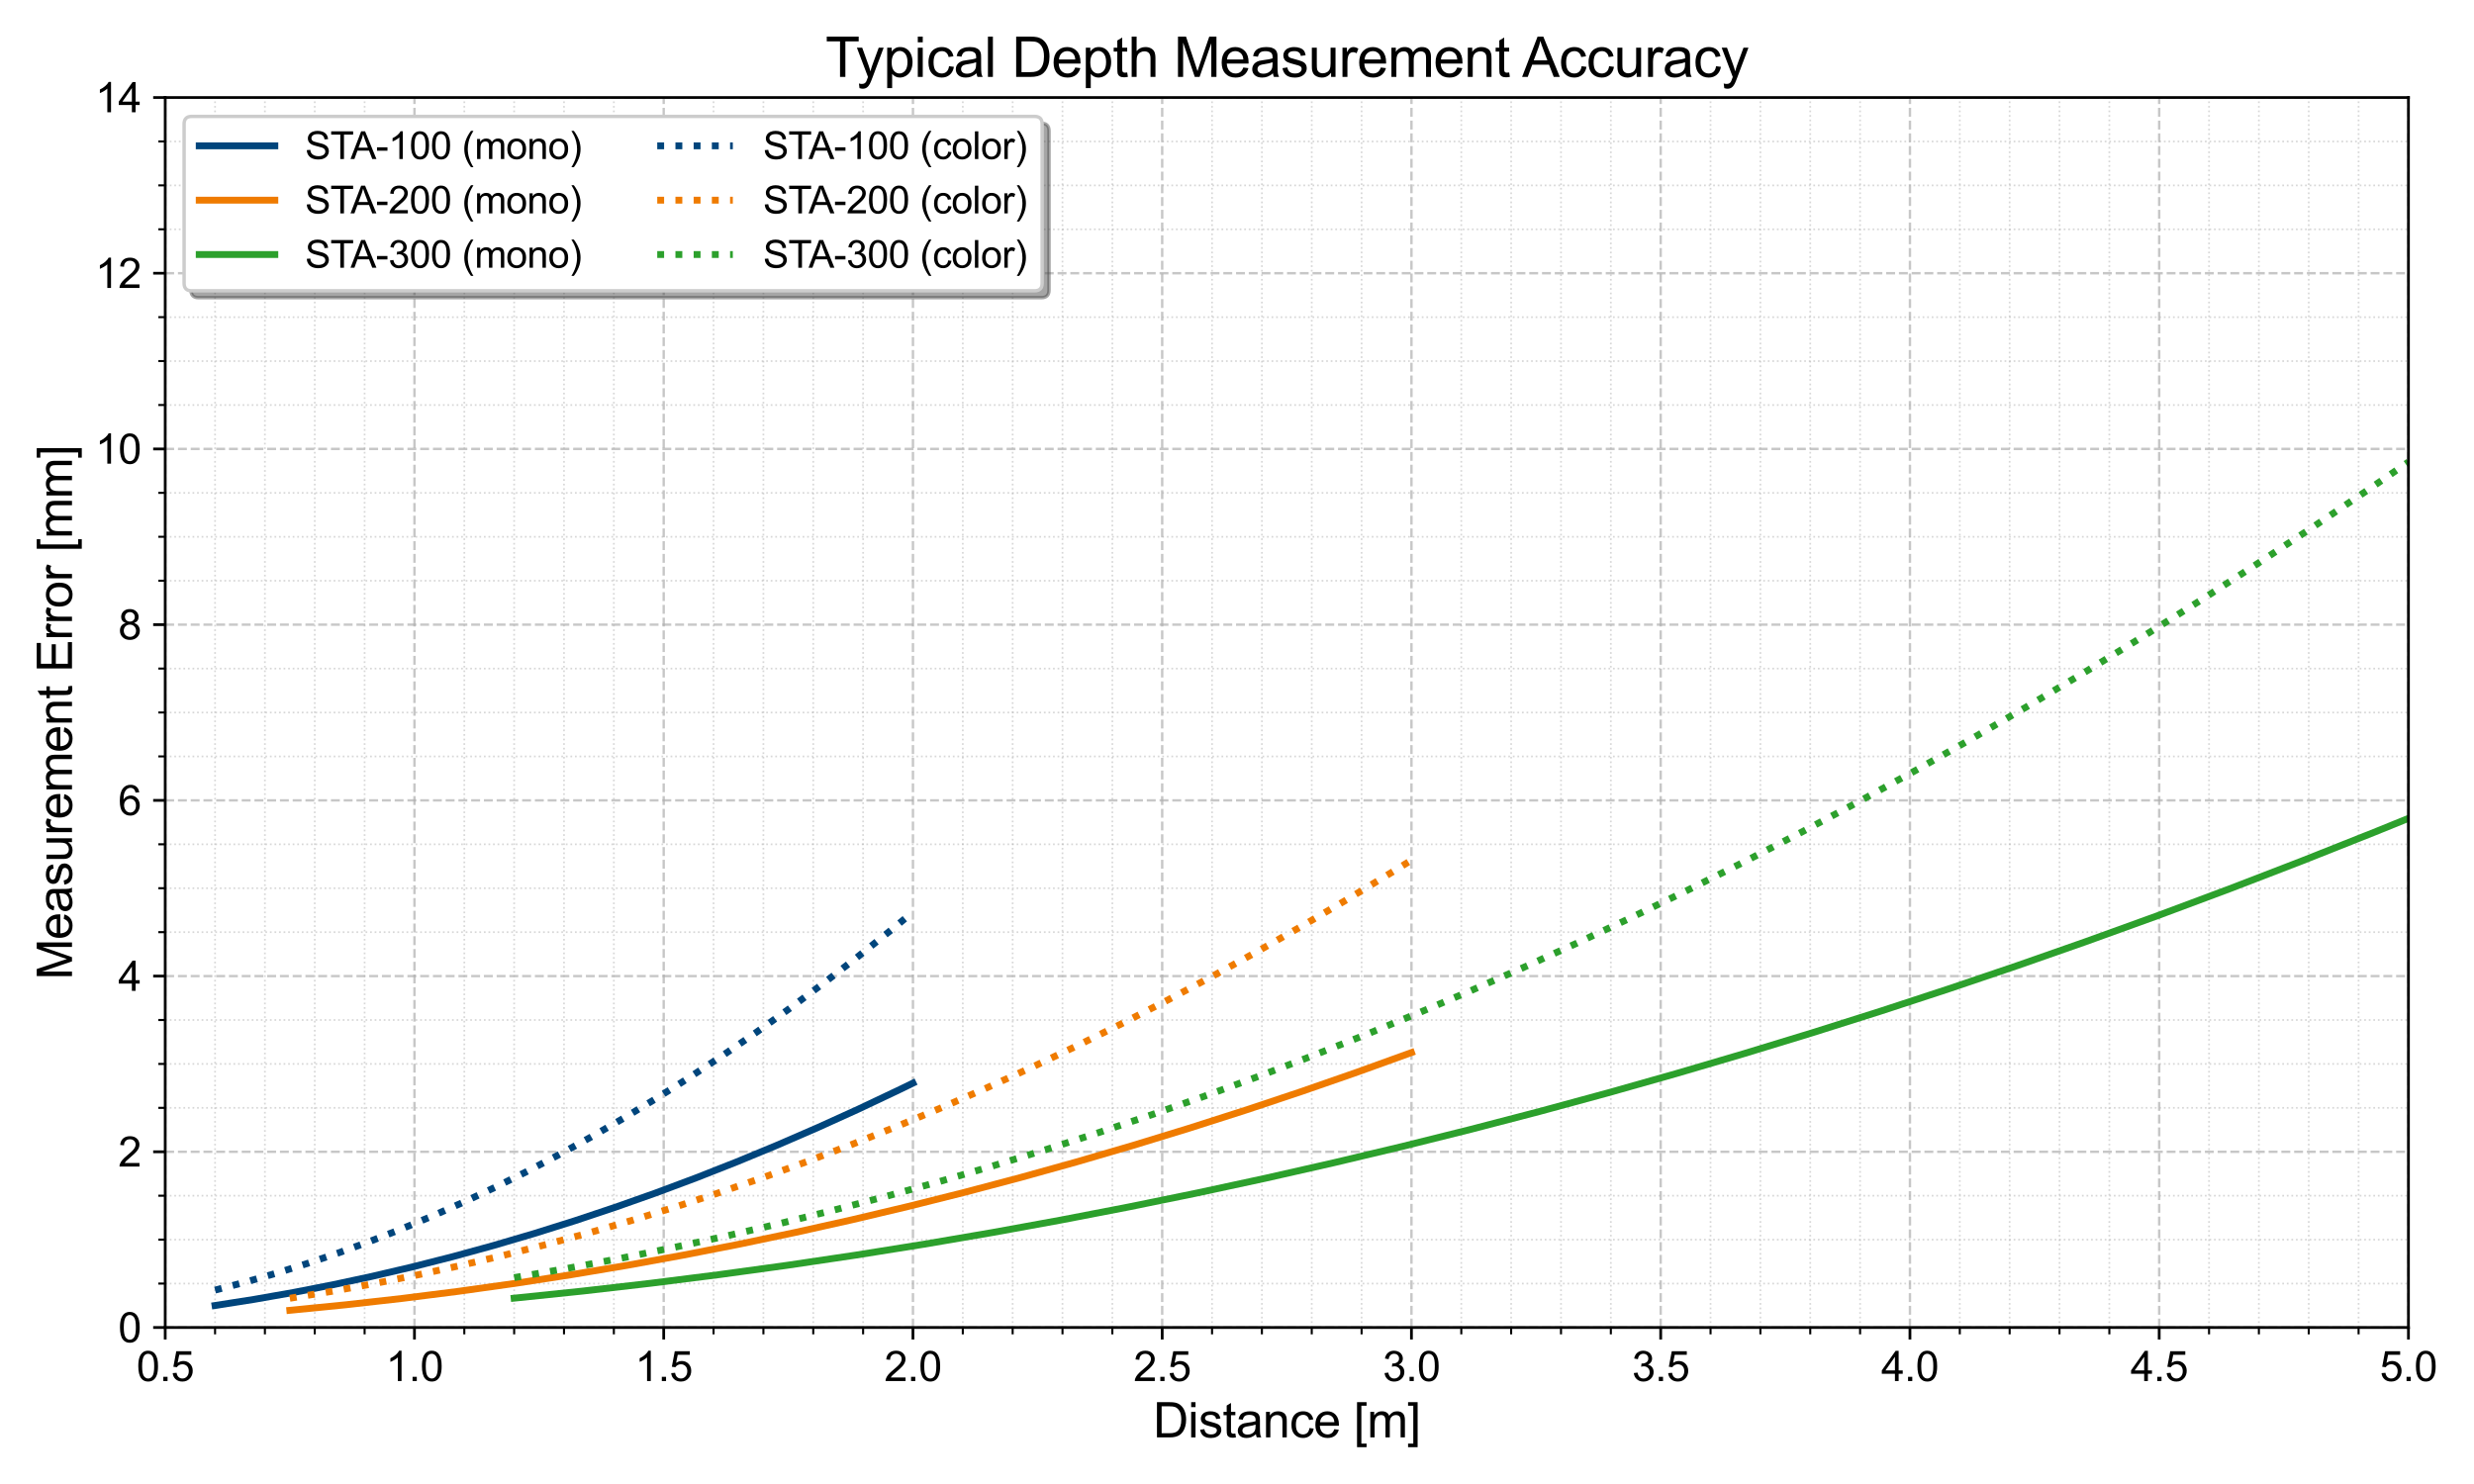 <?xml version="1.0" encoding="utf-8" standalone="no"?>
<!DOCTYPE svg PUBLIC "-//W3C//DTD SVG 1.1//EN"
  "http://www.w3.org/Graphics/SVG/1.1/DTD/svg11.dtd">
<svg xmlns:xlink="http://www.w3.org/1999/xlink" width="720pt" height="432pt" viewBox="0 0 720 432" xmlns="http://www.w3.org/2000/svg" version="1.1">
 <defs>
  <style type="text/css">*{stroke-linejoin: round; stroke-linecap: butt}</style>
 </defs>
 <g id="figure_1">
  <g id="patch_1">
   <path d="M 0 432 
L 720 432 
L 720 0 
L 0 0 
z
" style="fill: #ffffff"/>
  </g>
  <g id="axes_1">
   <g id="patch_2">
    <path d="M 48.08 386.44 
L 700.92 386.44 
L 700.92 28.387 
L 48.08 28.387 
z
" style="fill: #ffffff"/>
   </g>
   <g id="matplotlib.axis_1">
    <g id="xtick_1">
     <g id="line2d_1">
      <path d="M 48.08 386.44 
L 48.08 28.387 
" clip-path="url(#pbbb7462b2f)" style="fill: none; stroke-dasharray: 2.59,1.12; stroke-dashoffset: 0; stroke: #b0b0b0; stroke-opacity: 0.7; stroke-width: 0.7"/>
     </g>
     <g id="line2d_2">
      <defs>
       <path id="mc514f5ef2f" d="M 0 0 
L 0 3.5 
" style="stroke: #000000; stroke-width: 0.8"/>
      </defs>
      <g>
       <use xlink:href="#mc514f5ef2f" x="48.08" y="386.44" style="stroke: #000000; stroke-width: 0.8"/>
      </g>
     </g>
     <g id="text_1">
      <!-- 0.5 -->
      <g transform="translate(39.74 402.029) scale(0.12 -0.12)">
       <defs>
        <path id="ArialMT-30" d="M 266 2259 
Q 266 3072 433 3567 
Q 600 4063 929 4331 
Q 1259 4600 1759 4600 
Q 2128 4600 2406 4451 
Q 2684 4303 2865 4023 
Q 3047 3744 3150 3342 
Q 3253 2941 3253 2259 
Q 3253 1453 3087 958 
Q 2922 463 2592 192 
Q 2263 -78 1759 -78 
Q 1097 -78 719 397 
Q 266 969 266 2259 
z
M 844 2259 
Q 844 1131 1108 757 
Q 1372 384 1759 384 
Q 2147 384 2411 759 
Q 2675 1134 2675 2259 
Q 2675 3391 2411 3762 
Q 2147 4134 1753 4134 
Q 1366 4134 1134 3806 
Q 844 3388 844 2259 
z
" transform="scale(0.016)"/>
        <path id="ArialMT-2e" d="M 581 0 
L 581 641 
L 1222 641 
L 1222 0 
L 581 0 
z
" transform="scale(0.016)"/>
        <path id="ArialMT-35" d="M 266 1200 
L 856 1250 
Q 922 819 1161 601 
Q 1400 384 1738 384 
Q 2144 384 2425 690 
Q 2706 997 2706 1503 
Q 2706 1984 2436 2262 
Q 2166 2541 1728 2541 
Q 1456 2541 1237 2417 
Q 1019 2294 894 2097 
L 366 2166 
L 809 4519 
L 3088 4519 
L 3088 3981 
L 1259 3981 
L 1013 2750 
Q 1425 3038 1878 3038 
Q 2478 3038 2890 2622 
Q 3303 2206 3303 1553 
Q 3303 931 2941 478 
Q 2500 -78 1738 -78 
Q 1113 -78 717 272 
Q 322 622 266 1200 
z
" transform="scale(0.016)"/>
       </defs>
       <use xlink:href="#ArialMT-30"/>
       <use xlink:href="#ArialMT-2e" x="55.615"/>
       <use xlink:href="#ArialMT-35" x="83.398"/>
      </g>
     </g>
    </g>
    <g id="xtick_2">
     <g id="line2d_3">
      <path d="M 120.618 386.44 
L 120.618 28.387 
" clip-path="url(#pbbb7462b2f)" style="fill: none; stroke-dasharray: 2.59,1.12; stroke-dashoffset: 0; stroke: #b0b0b0; stroke-opacity: 0.7; stroke-width: 0.7"/>
     </g>
     <g id="line2d_4">
      <g>
       <use xlink:href="#mc514f5ef2f" x="120.618" y="386.44" style="stroke: #000000; stroke-width: 0.8"/>
      </g>
     </g>
     <g id="text_2">
      <!-- 1.0 -->
      <g transform="translate(112.278 402.029) scale(0.12 -0.12)">
       <defs>
        <path id="ArialMT-31" d="M 2384 0 
L 1822 0 
L 1822 3584 
Q 1619 3391 1289 3197 
Q 959 3003 697 2906 
L 697 3450 
Q 1169 3672 1522 3987 
Q 1875 4303 2022 4600 
L 2384 4600 
L 2384 0 
z
" transform="scale(0.016)"/>
       </defs>
       <use xlink:href="#ArialMT-31"/>
       <use xlink:href="#ArialMT-2e" x="55.615"/>
       <use xlink:href="#ArialMT-30" x="83.398"/>
      </g>
     </g>
    </g>
    <g id="xtick_3">
     <g id="line2d_5">
      <path d="M 193.156 386.44 
L 193.156 28.387 
" clip-path="url(#pbbb7462b2f)" style="fill: none; stroke-dasharray: 2.59,1.12; stroke-dashoffset: 0; stroke: #b0b0b0; stroke-opacity: 0.7; stroke-width: 0.7"/>
     </g>
     <g id="line2d_6">
      <g>
       <use xlink:href="#mc514f5ef2f" x="193.156" y="386.44" style="stroke: #000000; stroke-width: 0.8"/>
      </g>
     </g>
     <g id="text_3">
      <!-- 1.5 -->
      <g transform="translate(184.816 402.029) scale(0.12 -0.12)">
       <use xlink:href="#ArialMT-31"/>
       <use xlink:href="#ArialMT-2e" x="55.615"/>
       <use xlink:href="#ArialMT-35" x="83.398"/>
      </g>
     </g>
    </g>
    <g id="xtick_4">
     <g id="line2d_7">
      <path d="M 265.693 386.44 
L 265.693 28.387 
" clip-path="url(#pbbb7462b2f)" style="fill: none; stroke-dasharray: 2.59,1.12; stroke-dashoffset: 0; stroke: #b0b0b0; stroke-opacity: 0.7; stroke-width: 0.7"/>
     </g>
     <g id="line2d_8">
      <g>
       <use xlink:href="#mc514f5ef2f" x="265.693" y="386.44" style="stroke: #000000; stroke-width: 0.8"/>
      </g>
     </g>
     <g id="text_4">
      <!-- 2.0 -->
      <g transform="translate(257.353 402.029) scale(0.12 -0.12)">
       <defs>
        <path id="ArialMT-32" d="M 3222 541 
L 3222 0 
L 194 0 
Q 188 203 259 391 
Q 375 700 629 1000 
Q 884 1300 1366 1694 
Q 2113 2306 2375 2664 
Q 2638 3022 2638 3341 
Q 2638 3675 2398 3904 
Q 2159 4134 1775 4134 
Q 1369 4134 1125 3890 
Q 881 3647 878 3216 
L 300 3275 
Q 359 3922 746 4261 
Q 1134 4600 1788 4600 
Q 2447 4600 2831 4234 
Q 3216 3869 3216 3328 
Q 3216 3053 3103 2787 
Q 2991 2522 2730 2228 
Q 2469 1934 1863 1422 
Q 1356 997 1212 845 
Q 1069 694 975 541 
L 3222 541 
z
" transform="scale(0.016)"/>
       </defs>
       <use xlink:href="#ArialMT-32"/>
       <use xlink:href="#ArialMT-2e" x="55.615"/>
       <use xlink:href="#ArialMT-30" x="83.398"/>
      </g>
     </g>
    </g>
    <g id="xtick_5">
     <g id="line2d_9">
      <path d="M 338.231 386.44 
L 338.231 28.387 
" clip-path="url(#pbbb7462b2f)" style="fill: none; stroke-dasharray: 2.59,1.12; stroke-dashoffset: 0; stroke: #b0b0b0; stroke-opacity: 0.7; stroke-width: 0.7"/>
     </g>
     <g id="line2d_10">
      <g>
       <use xlink:href="#mc514f5ef2f" x="338.231" y="386.44" style="stroke: #000000; stroke-width: 0.8"/>
      </g>
     </g>
     <g id="text_5">
      <!-- 2.5 -->
      <g transform="translate(329.891 402.029) scale(0.12 -0.12)">
       <use xlink:href="#ArialMT-32"/>
       <use xlink:href="#ArialMT-2e" x="55.615"/>
       <use xlink:href="#ArialMT-35" x="83.398"/>
      </g>
     </g>
    </g>
    <g id="xtick_6">
     <g id="line2d_11">
      <path d="M 410.769 386.44 
L 410.769 28.387 
" clip-path="url(#pbbb7462b2f)" style="fill: none; stroke-dasharray: 2.59,1.12; stroke-dashoffset: 0; stroke: #b0b0b0; stroke-opacity: 0.7; stroke-width: 0.7"/>
     </g>
     <g id="line2d_12">
      <g>
       <use xlink:href="#mc514f5ef2f" x="410.769" y="386.44" style="stroke: #000000; stroke-width: 0.8"/>
      </g>
     </g>
     <g id="text_6">
      <!-- 3.0 -->
      <g transform="translate(402.429 402.029) scale(0.12 -0.12)">
       <defs>
        <path id="ArialMT-33" d="M 269 1209 
L 831 1284 
Q 928 806 1161 595 
Q 1394 384 1728 384 
Q 2125 384 2398 659 
Q 2672 934 2672 1341 
Q 2672 1728 2419 1979 
Q 2166 2231 1775 2231 
Q 1616 2231 1378 2169 
L 1441 2663 
Q 1497 2656 1531 2656 
Q 1891 2656 2178 2843 
Q 2466 3031 2466 3422 
Q 2466 3731 2256 3934 
Q 2047 4138 1716 4138 
Q 1388 4138 1169 3931 
Q 950 3725 888 3313 
L 325 3413 
Q 428 3978 793 4289 
Q 1159 4600 1703 4600 
Q 2078 4600 2393 4439 
Q 2709 4278 2876 4000 
Q 3044 3722 3044 3409 
Q 3044 3113 2884 2869 
Q 2725 2625 2413 2481 
Q 2819 2388 3044 2092 
Q 3269 1797 3269 1353 
Q 3269 753 2831 336 
Q 2394 -81 1725 -81 
Q 1122 -81 723 278 
Q 325 638 269 1209 
z
" transform="scale(0.016)"/>
       </defs>
       <use xlink:href="#ArialMT-33"/>
       <use xlink:href="#ArialMT-2e" x="55.615"/>
       <use xlink:href="#ArialMT-30" x="83.398"/>
      </g>
     </g>
    </g>
    <g id="xtick_7">
     <g id="line2d_13">
      <path d="M 483.307 386.44 
L 483.307 28.387 
" clip-path="url(#pbbb7462b2f)" style="fill: none; stroke-dasharray: 2.59,1.12; stroke-dashoffset: 0; stroke: #b0b0b0; stroke-opacity: 0.7; stroke-width: 0.7"/>
     </g>
     <g id="line2d_14">
      <g>
       <use xlink:href="#mc514f5ef2f" x="483.307" y="386.44" style="stroke: #000000; stroke-width: 0.8"/>
      </g>
     </g>
     <g id="text_7">
      <!-- 3.5 -->
      <g transform="translate(474.967 402.029) scale(0.12 -0.12)">
       <use xlink:href="#ArialMT-33"/>
       <use xlink:href="#ArialMT-2e" x="55.615"/>
       <use xlink:href="#ArialMT-35" x="83.398"/>
      </g>
     </g>
    </g>
    <g id="xtick_8">
     <g id="line2d_15">
      <path d="M 555.844 386.44 
L 555.844 28.387 
" clip-path="url(#pbbb7462b2f)" style="fill: none; stroke-dasharray: 2.59,1.12; stroke-dashoffset: 0; stroke: #b0b0b0; stroke-opacity: 0.7; stroke-width: 0.7"/>
     </g>
     <g id="line2d_16">
      <g>
       <use xlink:href="#mc514f5ef2f" x="555.844" y="386.44" style="stroke: #000000; stroke-width: 0.8"/>
      </g>
     </g>
     <g id="text_8">
      <!-- 4.0 -->
      <g transform="translate(547.504 402.029) scale(0.12 -0.12)">
       <defs>
        <path id="ArialMT-34" d="M 2069 0 
L 2069 1097 
L 81 1097 
L 81 1613 
L 2172 4581 
L 2631 4581 
L 2631 1613 
L 3250 1613 
L 3250 1097 
L 2631 1097 
L 2631 0 
L 2069 0 
z
M 2069 1613 
L 2069 3678 
L 634 1613 
L 2069 1613 
z
" transform="scale(0.016)"/>
       </defs>
       <use xlink:href="#ArialMT-34"/>
       <use xlink:href="#ArialMT-2e" x="55.615"/>
       <use xlink:href="#ArialMT-30" x="83.398"/>
      </g>
     </g>
    </g>
    <g id="xtick_9">
     <g id="line2d_17">
      <path d="M 628.382 386.44 
L 628.382 28.387 
" clip-path="url(#pbbb7462b2f)" style="fill: none; stroke-dasharray: 2.59,1.12; stroke-dashoffset: 0; stroke: #b0b0b0; stroke-opacity: 0.7; stroke-width: 0.7"/>
     </g>
     <g id="line2d_18">
      <g>
       <use xlink:href="#mc514f5ef2f" x="628.382" y="386.44" style="stroke: #000000; stroke-width: 0.8"/>
      </g>
     </g>
     <g id="text_9">
      <!-- 4.5 -->
      <g transform="translate(620.042 402.029) scale(0.12 -0.12)">
       <use xlink:href="#ArialMT-34"/>
       <use xlink:href="#ArialMT-2e" x="55.615"/>
       <use xlink:href="#ArialMT-35" x="83.398"/>
      </g>
     </g>
    </g>
    <g id="xtick_10">
     <g id="line2d_19">
      <path d="M 700.92 386.44 
L 700.92 28.387 
" clip-path="url(#pbbb7462b2f)" style="fill: none; stroke-dasharray: 2.59,1.12; stroke-dashoffset: 0; stroke: #b0b0b0; stroke-opacity: 0.7; stroke-width: 0.7"/>
     </g>
     <g id="line2d_20">
      <g>
       <use xlink:href="#mc514f5ef2f" x="700.92" y="386.44" style="stroke: #000000; stroke-width: 0.8"/>
      </g>
     </g>
     <g id="text_10">
      <!-- 5.0 -->
      <g transform="translate(692.58 402.029) scale(0.12 -0.12)">
       <use xlink:href="#ArialMT-35"/>
       <use xlink:href="#ArialMT-2e" x="55.615"/>
       <use xlink:href="#ArialMT-30" x="83.398"/>
      </g>
     </g>
    </g>
    <g id="xtick_11">
     <g id="line2d_21">
      <path d="M 62.588 386.44 
L 62.588 28.387 
" clip-path="url(#pbbb7462b2f)" style="fill: none; stroke-dasharray: 0.5,0.825; stroke-dashoffset: 0; stroke: #b0b0b0; stroke-opacity: 0.5; stroke-width: 0.5"/>
     </g>
     <g id="line2d_22">
      <defs>
       <path id="mc8ccdb6134" d="M 0 0 
L 0 2 
" style="stroke: #000000; stroke-width: 0.6"/>
      </defs>
      <g>
       <use xlink:href="#mc8ccdb6134" x="62.588" y="386.44" style="stroke: #000000; stroke-width: 0.6"/>
      </g>
     </g>
    </g>
    <g id="xtick_12">
     <g id="line2d_23">
      <path d="M 77.095 386.44 
L 77.095 28.387 
" clip-path="url(#pbbb7462b2f)" style="fill: none; stroke-dasharray: 0.5,0.825; stroke-dashoffset: 0; stroke: #b0b0b0; stroke-opacity: 0.5; stroke-width: 0.5"/>
     </g>
     <g id="line2d_24">
      <g>
       <use xlink:href="#mc8ccdb6134" x="77.095" y="386.44" style="stroke: #000000; stroke-width: 0.6"/>
      </g>
     </g>
    </g>
    <g id="xtick_13">
     <g id="line2d_25">
      <path d="M 91.603 386.44 
L 91.603 28.387 
" clip-path="url(#pbbb7462b2f)" style="fill: none; stroke-dasharray: 0.5,0.825; stroke-dashoffset: 0; stroke: #b0b0b0; stroke-opacity: 0.5; stroke-width: 0.5"/>
     </g>
     <g id="line2d_26">
      <g>
       <use xlink:href="#mc8ccdb6134" x="91.603" y="386.44" style="stroke: #000000; stroke-width: 0.6"/>
      </g>
     </g>
    </g>
    <g id="xtick_14">
     <g id="line2d_27">
      <path d="M 106.11 386.44 
L 106.11 28.387 
" clip-path="url(#pbbb7462b2f)" style="fill: none; stroke-dasharray: 0.5,0.825; stroke-dashoffset: 0; stroke: #b0b0b0; stroke-opacity: 0.5; stroke-width: 0.5"/>
     </g>
     <g id="line2d_28">
      <g>
       <use xlink:href="#mc8ccdb6134" x="106.11" y="386.44" style="stroke: #000000; stroke-width: 0.6"/>
      </g>
     </g>
    </g>
    <g id="xtick_15">
     <g id="line2d_29">
      <path d="M 135.125 386.44 
L 135.125 28.387 
" clip-path="url(#pbbb7462b2f)" style="fill: none; stroke-dasharray: 0.5,0.825; stroke-dashoffset: 0; stroke: #b0b0b0; stroke-opacity: 0.5; stroke-width: 0.5"/>
     </g>
     <g id="line2d_30">
      <g>
       <use xlink:href="#mc8ccdb6134" x="135.125" y="386.44" style="stroke: #000000; stroke-width: 0.6"/>
      </g>
     </g>
    </g>
    <g id="xtick_16">
     <g id="line2d_31">
      <path d="M 149.633 386.44 
L 149.633 28.387 
" clip-path="url(#pbbb7462b2f)" style="fill: none; stroke-dasharray: 0.5,0.825; stroke-dashoffset: 0; stroke: #b0b0b0; stroke-opacity: 0.5; stroke-width: 0.5"/>
     </g>
     <g id="line2d_32">
      <g>
       <use xlink:href="#mc8ccdb6134" x="149.633" y="386.44" style="stroke: #000000; stroke-width: 0.6"/>
      </g>
     </g>
    </g>
    <g id="xtick_17">
     <g id="line2d_33">
      <path d="M 164.14 386.44 
L 164.14 28.387 
" clip-path="url(#pbbb7462b2f)" style="fill: none; stroke-dasharray: 0.5,0.825; stroke-dashoffset: 0; stroke: #b0b0b0; stroke-opacity: 0.5; stroke-width: 0.5"/>
     </g>
     <g id="line2d_34">
      <g>
       <use xlink:href="#mc8ccdb6134" x="164.14" y="386.44" style="stroke: #000000; stroke-width: 0.6"/>
      </g>
     </g>
    </g>
    <g id="xtick_18">
     <g id="line2d_35">
      <path d="M 178.648 386.44 
L 178.648 28.387 
" clip-path="url(#pbbb7462b2f)" style="fill: none; stroke-dasharray: 0.5,0.825; stroke-dashoffset: 0; stroke: #b0b0b0; stroke-opacity: 0.5; stroke-width: 0.5"/>
     </g>
     <g id="line2d_36">
      <g>
       <use xlink:href="#mc8ccdb6134" x="178.648" y="386.44" style="stroke: #000000; stroke-width: 0.6"/>
      </g>
     </g>
    </g>
    <g id="xtick_19">
     <g id="line2d_37">
      <path d="M 207.663 386.44 
L 207.663 28.387 
" clip-path="url(#pbbb7462b2f)" style="fill: none; stroke-dasharray: 0.5,0.825; stroke-dashoffset: 0; stroke: #b0b0b0; stroke-opacity: 0.5; stroke-width: 0.5"/>
     </g>
     <g id="line2d_38">
      <g>
       <use xlink:href="#mc8ccdb6134" x="207.663" y="386.44" style="stroke: #000000; stroke-width: 0.6"/>
      </g>
     </g>
    </g>
    <g id="xtick_20">
     <g id="line2d_39">
      <path d="M 222.171 386.44 
L 222.171 28.387 
" clip-path="url(#pbbb7462b2f)" style="fill: none; stroke-dasharray: 0.5,0.825; stroke-dashoffset: 0; stroke: #b0b0b0; stroke-opacity: 0.5; stroke-width: 0.5"/>
     </g>
     <g id="line2d_40">
      <g>
       <use xlink:href="#mc8ccdb6134" x="222.171" y="386.44" style="stroke: #000000; stroke-width: 0.6"/>
      </g>
     </g>
    </g>
    <g id="xtick_21">
     <g id="line2d_41">
      <path d="M 236.678 386.44 
L 236.678 28.387 
" clip-path="url(#pbbb7462b2f)" style="fill: none; stroke-dasharray: 0.5,0.825; stroke-dashoffset: 0; stroke: #b0b0b0; stroke-opacity: 0.5; stroke-width: 0.5"/>
     </g>
     <g id="line2d_42">
      <g>
       <use xlink:href="#mc8ccdb6134" x="236.678" y="386.44" style="stroke: #000000; stroke-width: 0.6"/>
      </g>
     </g>
    </g>
    <g id="xtick_22">
     <g id="line2d_43">
      <path d="M 251.186 386.44 
L 251.186 28.387 
" clip-path="url(#pbbb7462b2f)" style="fill: none; stroke-dasharray: 0.5,0.825; stroke-dashoffset: 0; stroke: #b0b0b0; stroke-opacity: 0.5; stroke-width: 0.5"/>
     </g>
     <g id="line2d_44">
      <g>
       <use xlink:href="#mc8ccdb6134" x="251.186" y="386.44" style="stroke: #000000; stroke-width: 0.6"/>
      </g>
     </g>
    </g>
    <g id="xtick_23">
     <g id="line2d_45">
      <path d="M 280.201 386.44 
L 280.201 28.387 
" clip-path="url(#pbbb7462b2f)" style="fill: none; stroke-dasharray: 0.5,0.825; stroke-dashoffset: 0; stroke: #b0b0b0; stroke-opacity: 0.5; stroke-width: 0.5"/>
     </g>
     <g id="line2d_46">
      <g>
       <use xlink:href="#mc8ccdb6134" x="280.201" y="386.44" style="stroke: #000000; stroke-width: 0.6"/>
      </g>
     </g>
    </g>
    <g id="xtick_24">
     <g id="line2d_47">
      <path d="M 294.708 386.44 
L 294.708 28.387 
" clip-path="url(#pbbb7462b2f)" style="fill: none; stroke-dasharray: 0.5,0.825; stroke-dashoffset: 0; stroke: #b0b0b0; stroke-opacity: 0.5; stroke-width: 0.5"/>
     </g>
     <g id="line2d_48">
      <g>
       <use xlink:href="#mc8ccdb6134" x="294.708" y="386.44" style="stroke: #000000; stroke-width: 0.6"/>
      </g>
     </g>
    </g>
    <g id="xtick_25">
     <g id="line2d_49">
      <path d="M 309.216 386.44 
L 309.216 28.387 
" clip-path="url(#pbbb7462b2f)" style="fill: none; stroke-dasharray: 0.5,0.825; stroke-dashoffset: 0; stroke: #b0b0b0; stroke-opacity: 0.5; stroke-width: 0.5"/>
     </g>
     <g id="line2d_50">
      <g>
       <use xlink:href="#mc8ccdb6134" x="309.216" y="386.44" style="stroke: #000000; stroke-width: 0.6"/>
      </g>
     </g>
    </g>
    <g id="xtick_26">
     <g id="line2d_51">
      <path d="M 323.724 386.44 
L 323.724 28.387 
" clip-path="url(#pbbb7462b2f)" style="fill: none; stroke-dasharray: 0.5,0.825; stroke-dashoffset: 0; stroke: #b0b0b0; stroke-opacity: 0.5; stroke-width: 0.5"/>
     </g>
     <g id="line2d_52">
      <g>
       <use xlink:href="#mc8ccdb6134" x="323.724" y="386.44" style="stroke: #000000; stroke-width: 0.6"/>
      </g>
     </g>
    </g>
    <g id="xtick_27">
     <g id="line2d_53">
      <path d="M 352.739 386.44 
L 352.739 28.387 
" clip-path="url(#pbbb7462b2f)" style="fill: none; stroke-dasharray: 0.5,0.825; stroke-dashoffset: 0; stroke: #b0b0b0; stroke-opacity: 0.5; stroke-width: 0.5"/>
     </g>
     <g id="line2d_54">
      <g>
       <use xlink:href="#mc8ccdb6134" x="352.739" y="386.44" style="stroke: #000000; stroke-width: 0.6"/>
      </g>
     </g>
    </g>
    <g id="xtick_28">
     <g id="line2d_55">
      <path d="M 367.246 386.44 
L 367.246 28.387 
" clip-path="url(#pbbb7462b2f)" style="fill: none; stroke-dasharray: 0.5,0.825; stroke-dashoffset: 0; stroke: #b0b0b0; stroke-opacity: 0.5; stroke-width: 0.5"/>
     </g>
     <g id="line2d_56">
      <g>
       <use xlink:href="#mc8ccdb6134" x="367.246" y="386.44" style="stroke: #000000; stroke-width: 0.6"/>
      </g>
     </g>
    </g>
    <g id="xtick_29">
     <g id="line2d_57">
      <path d="M 381.754 386.44 
L 381.754 28.387 
" clip-path="url(#pbbb7462b2f)" style="fill: none; stroke-dasharray: 0.5,0.825; stroke-dashoffset: 0; stroke: #b0b0b0; stroke-opacity: 0.5; stroke-width: 0.5"/>
     </g>
     <g id="line2d_58">
      <g>
       <use xlink:href="#mc8ccdb6134" x="381.754" y="386.44" style="stroke: #000000; stroke-width: 0.6"/>
      </g>
     </g>
    </g>
    <g id="xtick_30">
     <g id="line2d_59">
      <path d="M 396.261 386.44 
L 396.261 28.387 
" clip-path="url(#pbbb7462b2f)" style="fill: none; stroke-dasharray: 0.5,0.825; stroke-dashoffset: 0; stroke: #b0b0b0; stroke-opacity: 0.5; stroke-width: 0.5"/>
     </g>
     <g id="line2d_60">
      <g>
       <use xlink:href="#mc8ccdb6134" x="396.261" y="386.44" style="stroke: #000000; stroke-width: 0.6"/>
      </g>
     </g>
    </g>
    <g id="xtick_31">
     <g id="line2d_61">
      <path d="M 425.276 386.44 
L 425.276 28.387 
" clip-path="url(#pbbb7462b2f)" style="fill: none; stroke-dasharray: 0.5,0.825; stroke-dashoffset: 0; stroke: #b0b0b0; stroke-opacity: 0.5; stroke-width: 0.5"/>
     </g>
     <g id="line2d_62">
      <g>
       <use xlink:href="#mc8ccdb6134" x="425.276" y="386.44" style="stroke: #000000; stroke-width: 0.6"/>
      </g>
     </g>
    </g>
    <g id="xtick_32">
     <g id="line2d_63">
      <path d="M 439.784 386.44 
L 439.784 28.387 
" clip-path="url(#pbbb7462b2f)" style="fill: none; stroke-dasharray: 0.5,0.825; stroke-dashoffset: 0; stroke: #b0b0b0; stroke-opacity: 0.5; stroke-width: 0.5"/>
     </g>
     <g id="line2d_64">
      <g>
       <use xlink:href="#mc8ccdb6134" x="439.784" y="386.44" style="stroke: #000000; stroke-width: 0.6"/>
      </g>
     </g>
    </g>
    <g id="xtick_33">
     <g id="line2d_65">
      <path d="M 454.292 386.44 
L 454.292 28.387 
" clip-path="url(#pbbb7462b2f)" style="fill: none; stroke-dasharray: 0.5,0.825; stroke-dashoffset: 0; stroke: #b0b0b0; stroke-opacity: 0.5; stroke-width: 0.5"/>
     </g>
     <g id="line2d_66">
      <g>
       <use xlink:href="#mc8ccdb6134" x="454.292" y="386.44" style="stroke: #000000; stroke-width: 0.6"/>
      </g>
     </g>
    </g>
    <g id="xtick_34">
     <g id="line2d_67">
      <path d="M 468.799 386.44 
L 468.799 28.387 
" clip-path="url(#pbbb7462b2f)" style="fill: none; stroke-dasharray: 0.5,0.825; stroke-dashoffset: 0; stroke: #b0b0b0; stroke-opacity: 0.5; stroke-width: 0.5"/>
     </g>
     <g id="line2d_68">
      <g>
       <use xlink:href="#mc8ccdb6134" x="468.799" y="386.44" style="stroke: #000000; stroke-width: 0.6"/>
      </g>
     </g>
    </g>
    <g id="xtick_35">
     <g id="line2d_69">
      <path d="M 497.814 386.44 
L 497.814 28.387 
" clip-path="url(#pbbb7462b2f)" style="fill: none; stroke-dasharray: 0.5,0.825; stroke-dashoffset: 0; stroke: #b0b0b0; stroke-opacity: 0.5; stroke-width: 0.5"/>
     </g>
     <g id="line2d_70">
      <g>
       <use xlink:href="#mc8ccdb6134" x="497.814" y="386.44" style="stroke: #000000; stroke-width: 0.6"/>
      </g>
     </g>
    </g>
    <g id="xtick_36">
     <g id="line2d_71">
      <path d="M 512.322 386.44 
L 512.322 28.387 
" clip-path="url(#pbbb7462b2f)" style="fill: none; stroke-dasharray: 0.5,0.825; stroke-dashoffset: 0; stroke: #b0b0b0; stroke-opacity: 0.5; stroke-width: 0.5"/>
     </g>
     <g id="line2d_72">
      <g>
       <use xlink:href="#mc8ccdb6134" x="512.322" y="386.44" style="stroke: #000000; stroke-width: 0.6"/>
      </g>
     </g>
    </g>
    <g id="xtick_37">
     <g id="line2d_73">
      <path d="M 526.829 386.44 
L 526.829 28.387 
" clip-path="url(#pbbb7462b2f)" style="fill: none; stroke-dasharray: 0.5,0.825; stroke-dashoffset: 0; stroke: #b0b0b0; stroke-opacity: 0.5; stroke-width: 0.5"/>
     </g>
     <g id="line2d_74">
      <g>
       <use xlink:href="#mc8ccdb6134" x="526.829" y="386.44" style="stroke: #000000; stroke-width: 0.6"/>
      </g>
     </g>
    </g>
    <g id="xtick_38">
     <g id="line2d_75">
      <path d="M 541.337 386.44 
L 541.337 28.387 
" clip-path="url(#pbbb7462b2f)" style="fill: none; stroke-dasharray: 0.5,0.825; stroke-dashoffset: 0; stroke: #b0b0b0; stroke-opacity: 0.5; stroke-width: 0.5"/>
     </g>
     <g id="line2d_76">
      <g>
       <use xlink:href="#mc8ccdb6134" x="541.337" y="386.44" style="stroke: #000000; stroke-width: 0.6"/>
      </g>
     </g>
    </g>
    <g id="xtick_39">
     <g id="line2d_77">
      <path d="M 570.352 386.44 
L 570.352 28.387 
" clip-path="url(#pbbb7462b2f)" style="fill: none; stroke-dasharray: 0.5,0.825; stroke-dashoffset: 0; stroke: #b0b0b0; stroke-opacity: 0.5; stroke-width: 0.5"/>
     </g>
     <g id="line2d_78">
      <g>
       <use xlink:href="#mc8ccdb6134" x="570.352" y="386.44" style="stroke: #000000; stroke-width: 0.6"/>
      </g>
     </g>
    </g>
    <g id="xtick_40">
     <g id="line2d_79">
      <path d="M 584.86 386.44 
L 584.86 28.387 
" clip-path="url(#pbbb7462b2f)" style="fill: none; stroke-dasharray: 0.5,0.825; stroke-dashoffset: 0; stroke: #b0b0b0; stroke-opacity: 0.5; stroke-width: 0.5"/>
     </g>
     <g id="line2d_80">
      <g>
       <use xlink:href="#mc8ccdb6134" x="584.86" y="386.44" style="stroke: #000000; stroke-width: 0.6"/>
      </g>
     </g>
    </g>
    <g id="xtick_41">
     <g id="line2d_81">
      <path d="M 599.367 386.44 
L 599.367 28.387 
" clip-path="url(#pbbb7462b2f)" style="fill: none; stroke-dasharray: 0.5,0.825; stroke-dashoffset: 0; stroke: #b0b0b0; stroke-opacity: 0.5; stroke-width: 0.5"/>
     </g>
     <g id="line2d_82">
      <g>
       <use xlink:href="#mc8ccdb6134" x="599.367" y="386.44" style="stroke: #000000; stroke-width: 0.6"/>
      </g>
     </g>
    </g>
    <g id="xtick_42">
     <g id="line2d_83">
      <path d="M 613.875 386.44 
L 613.875 28.387 
" clip-path="url(#pbbb7462b2f)" style="fill: none; stroke-dasharray: 0.5,0.825; stroke-dashoffset: 0; stroke: #b0b0b0; stroke-opacity: 0.5; stroke-width: 0.5"/>
     </g>
     <g id="line2d_84">
      <g>
       <use xlink:href="#mc8ccdb6134" x="613.875" y="386.44" style="stroke: #000000; stroke-width: 0.6"/>
      </g>
     </g>
    </g>
    <g id="xtick_43">
     <g id="line2d_85">
      <path d="M 642.89 386.44 
L 642.89 28.387 
" clip-path="url(#pbbb7462b2f)" style="fill: none; stroke-dasharray: 0.5,0.825; stroke-dashoffset: 0; stroke: #b0b0b0; stroke-opacity: 0.5; stroke-width: 0.5"/>
     </g>
     <g id="line2d_86">
      <g>
       <use xlink:href="#mc8ccdb6134" x="642.89" y="386.44" style="stroke: #000000; stroke-width: 0.6"/>
      </g>
     </g>
    </g>
    <g id="xtick_44">
     <g id="line2d_87">
      <path d="M 657.397 386.44 
L 657.397 28.387 
" clip-path="url(#pbbb7462b2f)" style="fill: none; stroke-dasharray: 0.5,0.825; stroke-dashoffset: 0; stroke: #b0b0b0; stroke-opacity: 0.5; stroke-width: 0.5"/>
     </g>
     <g id="line2d_88">
      <g>
       <use xlink:href="#mc8ccdb6134" x="657.397" y="386.44" style="stroke: #000000; stroke-width: 0.6"/>
      </g>
     </g>
    </g>
    <g id="xtick_45">
     <g id="line2d_89">
      <path d="M 671.905 386.44 
L 671.905 28.387 
" clip-path="url(#pbbb7462b2f)" style="fill: none; stroke-dasharray: 0.5,0.825; stroke-dashoffset: 0; stroke: #b0b0b0; stroke-opacity: 0.5; stroke-width: 0.5"/>
     </g>
     <g id="line2d_90">
      <g>
       <use xlink:href="#mc8ccdb6134" x="671.905" y="386.44" style="stroke: #000000; stroke-width: 0.6"/>
      </g>
     </g>
    </g>
    <g id="xtick_46">
     <g id="line2d_91">
      <path d="M 686.412 386.44 
L 686.412 28.387 
" clip-path="url(#pbbb7462b2f)" style="fill: none; stroke-dasharray: 0.5,0.825; stroke-dashoffset: 0; stroke: #b0b0b0; stroke-opacity: 0.5; stroke-width: 0.5"/>
     </g>
     <g id="line2d_92">
      <g>
       <use xlink:href="#mc8ccdb6134" x="686.412" y="386.44" style="stroke: #000000; stroke-width: 0.6"/>
      </g>
     </g>
    </g>
    <g id="text_11">
     <!-- Distance [m] -->
     <g transform="translate(335.602 418.435) scale(0.14 -0.14)">
      <defs>
       <path id="ArialMT-44" d="M 494 0 
L 494 4581 
L 2072 4581 
Q 2606 4581 2888 4516 
Q 3281 4425 3559 4188 
Q 3922 3881 4101 3404 
Q 4281 2928 4281 2316 
Q 4281 1794 4159 1391 
Q 4038 988 3847 723 
Q 3656 459 3429 307 
Q 3203 156 2883 78 
Q 2563 0 2147 0 
L 494 0 
z
M 1100 541 
L 2078 541 
Q 2531 541 2789 625 
Q 3047 709 3200 863 
Q 3416 1078 3536 1442 
Q 3656 1806 3656 2325 
Q 3656 3044 3420 3430 
Q 3184 3816 2847 3947 
Q 2603 4041 2063 4041 
L 1100 4041 
L 1100 541 
z
" transform="scale(0.016)"/>
       <path id="ArialMT-69" d="M 425 3934 
L 425 4581 
L 988 4581 
L 988 3934 
L 425 3934 
z
M 425 0 
L 425 3319 
L 988 3319 
L 988 0 
L 425 0 
z
" transform="scale(0.016)"/>
       <path id="ArialMT-73" d="M 197 991 
L 753 1078 
Q 800 744 1014 566 
Q 1228 388 1613 388 
Q 2000 388 2187 545 
Q 2375 703 2375 916 
Q 2375 1106 2209 1216 
Q 2094 1291 1634 1406 
Q 1016 1563 777 1677 
Q 538 1791 414 1992 
Q 291 2194 291 2438 
Q 291 2659 392 2848 
Q 494 3038 669 3163 
Q 800 3259 1026 3326 
Q 1253 3394 1513 3394 
Q 1903 3394 2198 3281 
Q 2494 3169 2634 2976 
Q 2775 2784 2828 2463 
L 2278 2388 
Q 2241 2644 2061 2787 
Q 1881 2931 1553 2931 
Q 1166 2931 1000 2803 
Q 834 2675 834 2503 
Q 834 2394 903 2306 
Q 972 2216 1119 2156 
Q 1203 2125 1616 2013 
Q 2213 1853 2448 1751 
Q 2684 1650 2818 1456 
Q 2953 1263 2953 975 
Q 2953 694 2789 445 
Q 2625 197 2315 61 
Q 2006 -75 1616 -75 
Q 969 -75 630 194 
Q 291 463 197 991 
z
" transform="scale(0.016)"/>
       <path id="ArialMT-74" d="M 1650 503 
L 1731 6 
Q 1494 -44 1306 -44 
Q 1000 -44 831 53 
Q 663 150 594 308 
Q 525 466 525 972 
L 525 2881 
L 113 2881 
L 113 3319 
L 525 3319 
L 525 4141 
L 1084 4478 
L 1084 3319 
L 1650 3319 
L 1650 2881 
L 1084 2881 
L 1084 941 
Q 1084 700 1114 631 
Q 1144 563 1211 522 
Q 1278 481 1403 481 
Q 1497 481 1650 503 
z
" transform="scale(0.016)"/>
       <path id="ArialMT-61" d="M 2588 409 
Q 2275 144 1986 34 
Q 1697 -75 1366 -75 
Q 819 -75 525 192 
Q 231 459 231 875 
Q 231 1119 342 1320 
Q 453 1522 633 1644 
Q 813 1766 1038 1828 
Q 1203 1872 1538 1913 
Q 2219 1994 2541 2106 
Q 2544 2222 2544 2253 
Q 2544 2597 2384 2738 
Q 2169 2928 1744 2928 
Q 1347 2928 1158 2789 
Q 969 2650 878 2297 
L 328 2372 
Q 403 2725 575 2942 
Q 747 3159 1072 3276 
Q 1397 3394 1825 3394 
Q 2250 3394 2515 3294 
Q 2781 3194 2906 3042 
Q 3031 2891 3081 2659 
Q 3109 2516 3109 2141 
L 3109 1391 
Q 3109 606 3145 398 
Q 3181 191 3288 0 
L 2700 0 
Q 2613 175 2588 409 
z
M 2541 1666 
Q 2234 1541 1622 1453 
Q 1275 1403 1131 1340 
Q 988 1278 909 1158 
Q 831 1038 831 891 
Q 831 666 1001 516 
Q 1172 366 1500 366 
Q 1825 366 2078 508 
Q 2331 650 2450 897 
Q 2541 1088 2541 1459 
L 2541 1666 
z
" transform="scale(0.016)"/>
       <path id="ArialMT-6e" d="M 422 0 
L 422 3319 
L 928 3319 
L 928 2847 
Q 1294 3394 1984 3394 
Q 2284 3394 2536 3286 
Q 2788 3178 2913 3003 
Q 3038 2828 3088 2588 
Q 3119 2431 3119 2041 
L 3119 0 
L 2556 0 
L 2556 2019 
Q 2556 2363 2490 2533 
Q 2425 2703 2258 2804 
Q 2091 2906 1866 2906 
Q 1506 2906 1245 2678 
Q 984 2450 984 1813 
L 984 0 
L 422 0 
z
" transform="scale(0.016)"/>
       <path id="ArialMT-63" d="M 2588 1216 
L 3141 1144 
Q 3050 572 2676 248 
Q 2303 -75 1759 -75 
Q 1078 -75 664 370 
Q 250 816 250 1647 
Q 250 2184 428 2587 
Q 606 2991 970 3192 
Q 1334 3394 1763 3394 
Q 2303 3394 2647 3120 
Q 2991 2847 3088 2344 
L 2541 2259 
Q 2463 2594 2264 2762 
Q 2066 2931 1784 2931 
Q 1359 2931 1093 2626 
Q 828 2322 828 1663 
Q 828 994 1084 691 
Q 1341 388 1753 388 
Q 2084 388 2306 591 
Q 2528 794 2588 1216 
z
" transform="scale(0.016)"/>
       <path id="ArialMT-65" d="M 2694 1069 
L 3275 997 
Q 3138 488 2766 206 
Q 2394 -75 1816 -75 
Q 1088 -75 661 373 
Q 234 822 234 1631 
Q 234 2469 665 2931 
Q 1097 3394 1784 3394 
Q 2450 3394 2872 2941 
Q 3294 2488 3294 1666 
Q 3294 1616 3291 1516 
L 816 1516 
Q 847 969 1125 678 
Q 1403 388 1819 388 
Q 2128 388 2347 550 
Q 2566 713 2694 1069 
z
M 847 1978 
L 2700 1978 
Q 2663 2397 2488 2606 
Q 2219 2931 1791 2931 
Q 1403 2931 1139 2672 
Q 875 2413 847 1978 
z
" transform="scale(0.016)"/>
       <path id="ArialMT-20" transform="scale(0.016)"/>
       <path id="ArialMT-5b" d="M 434 -1272 
L 434 4581 
L 1675 4581 
L 1675 4116 
L 997 4116 
L 997 -806 
L 1675 -806 
L 1675 -1272 
L 434 -1272 
z
" transform="scale(0.016)"/>
       <path id="ArialMT-6d" d="M 422 0 
L 422 3319 
L 925 3319 
L 925 2853 
Q 1081 3097 1340 3245 
Q 1600 3394 1931 3394 
Q 2300 3394 2536 3241 
Q 2772 3088 2869 2813 
Q 3263 3394 3894 3394 
Q 4388 3394 4653 3120 
Q 4919 2847 4919 2278 
L 4919 0 
L 4359 0 
L 4359 2091 
Q 4359 2428 4304 2576 
Q 4250 2725 4106 2815 
Q 3963 2906 3769 2906 
Q 3419 2906 3187 2673 
Q 2956 2441 2956 1928 
L 2956 0 
L 2394 0 
L 2394 2156 
Q 2394 2531 2256 2718 
Q 2119 2906 1806 2906 
Q 1569 2906 1367 2781 
Q 1166 2656 1075 2415 
Q 984 2175 984 1722 
L 984 0 
L 422 0 
z
" transform="scale(0.016)"/>
       <path id="ArialMT-5d" d="M 1363 -1272 
L 122 -1272 
L 122 -806 
L 800 -806 
L 800 4116 
L 122 4116 
L 122 4581 
L 1363 4581 
L 1363 -1272 
z
" transform="scale(0.016)"/>
      </defs>
      <use xlink:href="#ArialMT-44"/>
      <use xlink:href="#ArialMT-69" x="72.217"/>
      <use xlink:href="#ArialMT-73" x="94.434"/>
      <use xlink:href="#ArialMT-74" x="144.434"/>
      <use xlink:href="#ArialMT-61" x="172.217"/>
      <use xlink:href="#ArialMT-6e" x="227.832"/>
      <use xlink:href="#ArialMT-63" x="283.447"/>
      <use xlink:href="#ArialMT-65" x="333.447"/>
      <use xlink:href="#ArialMT-20" x="389.062"/>
      <use xlink:href="#ArialMT-5b" x="416.846"/>
      <use xlink:href="#ArialMT-6d" x="444.629"/>
      <use xlink:href="#ArialMT-5d" x="527.93"/>
     </g>
    </g>
   </g>
   <g id="matplotlib.axis_2">
    <g id="ytick_1">
     <g id="line2d_93">
      <path d="M 48.08 386.44 
L 700.92 386.44 
" clip-path="url(#pbbb7462b2f)" style="fill: none; stroke-dasharray: 2.59,1.12; stroke-dashoffset: 0; stroke: #b0b0b0; stroke-opacity: 0.7; stroke-width: 0.7"/>
     </g>
     <g id="line2d_94">
      <defs>
       <path id="mac5e9b46bd" d="M 0 0 
L -3.5 0 
" style="stroke: #000000; stroke-width: 0.8"/>
      </defs>
      <g>
       <use xlink:href="#mac5e9b46bd" x="48.08" y="386.44" style="stroke: #000000; stroke-width: 0.8"/>
      </g>
     </g>
     <g id="text_12">
      <!-- 0 -->
      <g transform="translate(34.407 390.735) scale(0.12 -0.12)">
       <use xlink:href="#ArialMT-30"/>
      </g>
     </g>
    </g>
    <g id="ytick_2">
     <g id="line2d_95">
      <path d="M 48.08 335.29 
L 700.92 335.29 
" clip-path="url(#pbbb7462b2f)" style="fill: none; stroke-dasharray: 2.59,1.12; stroke-dashoffset: 0; stroke: #b0b0b0; stroke-opacity: 0.7; stroke-width: 0.7"/>
     </g>
     <g id="line2d_96">
      <g>
       <use xlink:href="#mac5e9b46bd" x="48.08" y="335.29" style="stroke: #000000; stroke-width: 0.8"/>
      </g>
     </g>
     <g id="text_13">
      <!-- 2 -->
      <g transform="translate(34.407 339.584) scale(0.12 -0.12)">
       <use xlink:href="#ArialMT-32"/>
      </g>
     </g>
    </g>
    <g id="ytick_3">
     <g id="line2d_97">
      <path d="M 48.08 284.139 
L 700.92 284.139 
" clip-path="url(#pbbb7462b2f)" style="fill: none; stroke-dasharray: 2.59,1.12; stroke-dashoffset: 0; stroke: #b0b0b0; stroke-opacity: 0.7; stroke-width: 0.7"/>
     </g>
     <g id="line2d_98">
      <g>
       <use xlink:href="#mac5e9b46bd" x="48.08" y="284.139" style="stroke: #000000; stroke-width: 0.8"/>
      </g>
     </g>
     <g id="text_14">
      <!-- 4 -->
      <g transform="translate(34.407 288.434) scale(0.12 -0.12)">
       <use xlink:href="#ArialMT-34"/>
      </g>
     </g>
    </g>
    <g id="ytick_4">
     <g id="line2d_99">
      <path d="M 48.08 232.989 
L 700.92 232.989 
" clip-path="url(#pbbb7462b2f)" style="fill: none; stroke-dasharray: 2.59,1.12; stroke-dashoffset: 0; stroke: #b0b0b0; stroke-opacity: 0.7; stroke-width: 0.7"/>
     </g>
     <g id="line2d_100">
      <g>
       <use xlink:href="#mac5e9b46bd" x="48.08" y="232.989" style="stroke: #000000; stroke-width: 0.8"/>
      </g>
     </g>
     <g id="text_15">
      <!-- 6 -->
      <g transform="translate(34.407 237.284) scale(0.12 -0.12)">
       <defs>
        <path id="ArialMT-36" d="M 3184 3459 
L 2625 3416 
Q 2550 3747 2413 3897 
Q 2184 4138 1850 4138 
Q 1581 4138 1378 3988 
Q 1113 3794 959 3422 
Q 806 3050 800 2363 
Q 1003 2672 1297 2822 
Q 1591 2972 1913 2972 
Q 2475 2972 2870 2558 
Q 3266 2144 3266 1488 
Q 3266 1056 3080 686 
Q 2894 316 2569 119 
Q 2244 -78 1831 -78 
Q 1128 -78 684 439 
Q 241 956 241 2144 
Q 241 3472 731 4075 
Q 1159 4600 1884 4600 
Q 2425 4600 2770 4297 
Q 3116 3994 3184 3459 
z
M 888 1484 
Q 888 1194 1011 928 
Q 1134 663 1356 523 
Q 1578 384 1822 384 
Q 2178 384 2434 671 
Q 2691 959 2691 1453 
Q 2691 1928 2437 2201 
Q 2184 2475 1800 2475 
Q 1419 2475 1153 2201 
Q 888 1928 888 1484 
z
" transform="scale(0.016)"/>
       </defs>
       <use xlink:href="#ArialMT-36"/>
      </g>
     </g>
    </g>
    <g id="ytick_5">
     <g id="line2d_101">
      <path d="M 48.08 181.839 
L 700.92 181.839 
" clip-path="url(#pbbb7462b2f)" style="fill: none; stroke-dasharray: 2.59,1.12; stroke-dashoffset: 0; stroke: #b0b0b0; stroke-opacity: 0.7; stroke-width: 0.7"/>
     </g>
     <g id="line2d_102">
      <g>
       <use xlink:href="#mac5e9b46bd" x="48.08" y="181.839" style="stroke: #000000; stroke-width: 0.8"/>
      </g>
     </g>
     <g id="text_16">
      <!-- 8 -->
      <g transform="translate(34.407 186.133) scale(0.12 -0.12)">
       <defs>
        <path id="ArialMT-38" d="M 1131 2484 
Q 781 2613 612 2850 
Q 444 3088 444 3419 
Q 444 3919 803 4259 
Q 1163 4600 1759 4600 
Q 2359 4600 2725 4251 
Q 3091 3903 3091 3403 
Q 3091 3084 2923 2848 
Q 2756 2613 2416 2484 
Q 2838 2347 3058 2040 
Q 3278 1734 3278 1309 
Q 3278 722 2862 322 
Q 2447 -78 1769 -78 
Q 1091 -78 675 323 
Q 259 725 259 1325 
Q 259 1772 486 2073 
Q 713 2375 1131 2484 
z
M 1019 3438 
Q 1019 3113 1228 2906 
Q 1438 2700 1772 2700 
Q 2097 2700 2305 2904 
Q 2513 3109 2513 3406 
Q 2513 3716 2298 3927 
Q 2084 4138 1766 4138 
Q 1444 4138 1231 3931 
Q 1019 3725 1019 3438 
z
M 838 1322 
Q 838 1081 952 856 
Q 1066 631 1291 507 
Q 1516 384 1775 384 
Q 2178 384 2440 643 
Q 2703 903 2703 1303 
Q 2703 1709 2433 1975 
Q 2163 2241 1756 2241 
Q 1359 2241 1098 1978 
Q 838 1716 838 1322 
z
" transform="scale(0.016)"/>
       </defs>
       <use xlink:href="#ArialMT-38"/>
      </g>
     </g>
    </g>
    <g id="ytick_6">
     <g id="line2d_103">
      <path d="M 48.08 130.688 
L 700.92 130.688 
" clip-path="url(#pbbb7462b2f)" style="fill: none; stroke-dasharray: 2.59,1.12; stroke-dashoffset: 0; stroke: #b0b0b0; stroke-opacity: 0.7; stroke-width: 0.7"/>
     </g>
     <g id="line2d_104">
      <g>
       <use xlink:href="#mac5e9b46bd" x="48.08" y="130.688" style="stroke: #000000; stroke-width: 0.8"/>
      </g>
     </g>
     <g id="text_17">
      <!-- 10 -->
      <g transform="translate(27.734 134.983) scale(0.12 -0.12)">
       <use xlink:href="#ArialMT-31"/>
       <use xlink:href="#ArialMT-30" x="55.615"/>
      </g>
     </g>
    </g>
    <g id="ytick_7">
     <g id="line2d_105">
      <path d="M 48.08 79.538 
L 700.92 79.538 
" clip-path="url(#pbbb7462b2f)" style="fill: none; stroke-dasharray: 2.59,1.12; stroke-dashoffset: 0; stroke: #b0b0b0; stroke-opacity: 0.7; stroke-width: 0.7"/>
     </g>
     <g id="line2d_106">
      <g>
       <use xlink:href="#mac5e9b46bd" x="48.08" y="79.538" style="stroke: #000000; stroke-width: 0.8"/>
      </g>
     </g>
     <g id="text_18">
      <!-- 12 -->
      <g transform="translate(27.734 83.833) scale(0.12 -0.12)">
       <use xlink:href="#ArialMT-31"/>
       <use xlink:href="#ArialMT-32" x="55.615"/>
      </g>
     </g>
    </g>
    <g id="ytick_8">
     <g id="line2d_107">
      <path d="M 48.08 28.387 
L 700.92 28.387 
" clip-path="url(#pbbb7462b2f)" style="fill: none; stroke-dasharray: 2.59,1.12; stroke-dashoffset: 0; stroke: #b0b0b0; stroke-opacity: 0.7; stroke-width: 0.7"/>
     </g>
     <g id="line2d_108">
      <g>
       <use xlink:href="#mac5e9b46bd" x="48.08" y="28.387" style="stroke: #000000; stroke-width: 0.8"/>
      </g>
     </g>
     <g id="text_19">
      <!-- 14 -->
      <g transform="translate(27.734 32.682) scale(0.12 -0.12)">
       <use xlink:href="#ArialMT-31"/>
       <use xlink:href="#ArialMT-34" x="55.615"/>
      </g>
     </g>
    </g>
    <g id="ytick_9">
     <g id="line2d_109">
      <path d="M 48.08 373.652 
L 700.92 373.652 
" clip-path="url(#pbbb7462b2f)" style="fill: none; stroke-dasharray: 0.5,0.825; stroke-dashoffset: 0; stroke: #b0b0b0; stroke-opacity: 0.5; stroke-width: 0.5"/>
     </g>
     <g id="line2d_110">
      <defs>
       <path id="m87f41a370e" d="M 0 0 
L -2 0 
" style="stroke: #000000; stroke-width: 0.6"/>
      </defs>
      <g>
       <use xlink:href="#m87f41a370e" x="48.08" y="373.652" style="stroke: #000000; stroke-width: 0.6"/>
      </g>
     </g>
    </g>
    <g id="ytick_10">
     <g id="line2d_111">
      <path d="M 48.08 360.865 
L 700.92 360.865 
" clip-path="url(#pbbb7462b2f)" style="fill: none; stroke-dasharray: 0.5,0.825; stroke-dashoffset: 0; stroke: #b0b0b0; stroke-opacity: 0.5; stroke-width: 0.5"/>
     </g>
     <g id="line2d_112">
      <g>
       <use xlink:href="#m87f41a370e" x="48.08" y="360.865" style="stroke: #000000; stroke-width: 0.6"/>
      </g>
     </g>
    </g>
    <g id="ytick_11">
     <g id="line2d_113">
      <path d="M 48.08 348.077 
L 700.92 348.077 
" clip-path="url(#pbbb7462b2f)" style="fill: none; stroke-dasharray: 0.5,0.825; stroke-dashoffset: 0; stroke: #b0b0b0; stroke-opacity: 0.5; stroke-width: 0.5"/>
     </g>
     <g id="line2d_114">
      <g>
       <use xlink:href="#m87f41a370e" x="48.08" y="348.077" style="stroke: #000000; stroke-width: 0.6"/>
      </g>
     </g>
    </g>
    <g id="ytick_12">
     <g id="line2d_115">
      <path d="M 48.08 322.502 
L 700.92 322.502 
" clip-path="url(#pbbb7462b2f)" style="fill: none; stroke-dasharray: 0.5,0.825; stroke-dashoffset: 0; stroke: #b0b0b0; stroke-opacity: 0.5; stroke-width: 0.5"/>
     </g>
     <g id="line2d_116">
      <g>
       <use xlink:href="#m87f41a370e" x="48.08" y="322.502" style="stroke: #000000; stroke-width: 0.6"/>
      </g>
     </g>
    </g>
    <g id="ytick_13">
     <g id="line2d_117">
      <path d="M 48.08 309.714 
L 700.92 309.714 
" clip-path="url(#pbbb7462b2f)" style="fill: none; stroke-dasharray: 0.5,0.825; stroke-dashoffset: 0; stroke: #b0b0b0; stroke-opacity: 0.5; stroke-width: 0.5"/>
     </g>
     <g id="line2d_118">
      <g>
       <use xlink:href="#m87f41a370e" x="48.08" y="309.714" style="stroke: #000000; stroke-width: 0.6"/>
      </g>
     </g>
    </g>
    <g id="ytick_14">
     <g id="line2d_119">
      <path d="M 48.08 296.927 
L 700.92 296.927 
" clip-path="url(#pbbb7462b2f)" style="fill: none; stroke-dasharray: 0.5,0.825; stroke-dashoffset: 0; stroke: #b0b0b0; stroke-opacity: 0.5; stroke-width: 0.5"/>
     </g>
     <g id="line2d_120">
      <g>
       <use xlink:href="#m87f41a370e" x="48.08" y="296.927" style="stroke: #000000; stroke-width: 0.6"/>
      </g>
     </g>
    </g>
    <g id="ytick_15">
     <g id="line2d_121">
      <path d="M 48.08 271.352 
L 700.92 271.352 
" clip-path="url(#pbbb7462b2f)" style="fill: none; stroke-dasharray: 0.5,0.825; stroke-dashoffset: 0; stroke: #b0b0b0; stroke-opacity: 0.5; stroke-width: 0.5"/>
     </g>
     <g id="line2d_122">
      <g>
       <use xlink:href="#m87f41a370e" x="48.08" y="271.352" style="stroke: #000000; stroke-width: 0.6"/>
      </g>
     </g>
    </g>
    <g id="ytick_16">
     <g id="line2d_123">
      <path d="M 48.08 258.564 
L 700.92 258.564 
" clip-path="url(#pbbb7462b2f)" style="fill: none; stroke-dasharray: 0.5,0.825; stroke-dashoffset: 0; stroke: #b0b0b0; stroke-opacity: 0.5; stroke-width: 0.5"/>
     </g>
     <g id="line2d_124">
      <g>
       <use xlink:href="#m87f41a370e" x="48.08" y="258.564" style="stroke: #000000; stroke-width: 0.6"/>
      </g>
     </g>
    </g>
    <g id="ytick_17">
     <g id="line2d_125">
      <path d="M 48.08 245.777 
L 700.92 245.777 
" clip-path="url(#pbbb7462b2f)" style="fill: none; stroke-dasharray: 0.5,0.825; stroke-dashoffset: 0; stroke: #b0b0b0; stroke-opacity: 0.5; stroke-width: 0.5"/>
     </g>
     <g id="line2d_126">
      <g>
       <use xlink:href="#m87f41a370e" x="48.08" y="245.777" style="stroke: #000000; stroke-width: 0.6"/>
      </g>
     </g>
    </g>
    <g id="ytick_18">
     <g id="line2d_127">
      <path d="M 48.08 220.201 
L 700.92 220.201 
" clip-path="url(#pbbb7462b2f)" style="fill: none; stroke-dasharray: 0.5,0.825; stroke-dashoffset: 0; stroke: #b0b0b0; stroke-opacity: 0.5; stroke-width: 0.5"/>
     </g>
     <g id="line2d_128">
      <g>
       <use xlink:href="#m87f41a370e" x="48.08" y="220.201" style="stroke: #000000; stroke-width: 0.6"/>
      </g>
     </g>
    </g>
    <g id="ytick_19">
     <g id="line2d_129">
      <path d="M 48.08 207.414 
L 700.92 207.414 
" clip-path="url(#pbbb7462b2f)" style="fill: none; stroke-dasharray: 0.5,0.825; stroke-dashoffset: 0; stroke: #b0b0b0; stroke-opacity: 0.5; stroke-width: 0.5"/>
     </g>
     <g id="line2d_130">
      <g>
       <use xlink:href="#m87f41a370e" x="48.08" y="207.414" style="stroke: #000000; stroke-width: 0.6"/>
      </g>
     </g>
    </g>
    <g id="ytick_20">
     <g id="line2d_131">
      <path d="M 48.08 194.626 
L 700.92 194.626 
" clip-path="url(#pbbb7462b2f)" style="fill: none; stroke-dasharray: 0.5,0.825; stroke-dashoffset: 0; stroke: #b0b0b0; stroke-opacity: 0.5; stroke-width: 0.5"/>
     </g>
     <g id="line2d_132">
      <g>
       <use xlink:href="#m87f41a370e" x="48.08" y="194.626" style="stroke: #000000; stroke-width: 0.6"/>
      </g>
     </g>
    </g>
    <g id="ytick_21">
     <g id="line2d_133">
      <path d="M 48.08 169.051 
L 700.92 169.051 
" clip-path="url(#pbbb7462b2f)" style="fill: none; stroke-dasharray: 0.5,0.825; stroke-dashoffset: 0; stroke: #b0b0b0; stroke-opacity: 0.5; stroke-width: 0.5"/>
     </g>
     <g id="line2d_134">
      <g>
       <use xlink:href="#m87f41a370e" x="48.08" y="169.051" style="stroke: #000000; stroke-width: 0.6"/>
      </g>
     </g>
    </g>
    <g id="ytick_22">
     <g id="line2d_135">
      <path d="M 48.08 156.263 
L 700.92 156.263 
" clip-path="url(#pbbb7462b2f)" style="fill: none; stroke-dasharray: 0.5,0.825; stroke-dashoffset: 0; stroke: #b0b0b0; stroke-opacity: 0.5; stroke-width: 0.5"/>
     </g>
     <g id="line2d_136">
      <g>
       <use xlink:href="#m87f41a370e" x="48.08" y="156.263" style="stroke: #000000; stroke-width: 0.6"/>
      </g>
     </g>
    </g>
    <g id="ytick_23">
     <g id="line2d_137">
      <path d="M 48.08 143.476 
L 700.92 143.476 
" clip-path="url(#pbbb7462b2f)" style="fill: none; stroke-dasharray: 0.5,0.825; stroke-dashoffset: 0; stroke: #b0b0b0; stroke-opacity: 0.5; stroke-width: 0.5"/>
     </g>
     <g id="line2d_138">
      <g>
       <use xlink:href="#m87f41a370e" x="48.08" y="143.476" style="stroke: #000000; stroke-width: 0.6"/>
      </g>
     </g>
    </g>
    <g id="ytick_24">
     <g id="line2d_139">
      <path d="M 48.08 117.901 
L 700.92 117.901 
" clip-path="url(#pbbb7462b2f)" style="fill: none; stroke-dasharray: 0.5,0.825; stroke-dashoffset: 0; stroke: #b0b0b0; stroke-opacity: 0.5; stroke-width: 0.5"/>
     </g>
     <g id="line2d_140">
      <g>
       <use xlink:href="#m87f41a370e" x="48.08" y="117.901" style="stroke: #000000; stroke-width: 0.6"/>
      </g>
     </g>
    </g>
    <g id="ytick_25">
     <g id="line2d_141">
      <path d="M 48.08 105.113 
L 700.92 105.113 
" clip-path="url(#pbbb7462b2f)" style="fill: none; stroke-dasharray: 0.5,0.825; stroke-dashoffset: 0; stroke: #b0b0b0; stroke-opacity: 0.5; stroke-width: 0.5"/>
     </g>
     <g id="line2d_142">
      <g>
       <use xlink:href="#m87f41a370e" x="48.08" y="105.113" style="stroke: #000000; stroke-width: 0.6"/>
      </g>
     </g>
    </g>
    <g id="ytick_26">
     <g id="line2d_143">
      <path d="M 48.08 92.325 
L 700.92 92.325 
" clip-path="url(#pbbb7462b2f)" style="fill: none; stroke-dasharray: 0.5,0.825; stroke-dashoffset: 0; stroke: #b0b0b0; stroke-opacity: 0.5; stroke-width: 0.5"/>
     </g>
     <g id="line2d_144">
      <g>
       <use xlink:href="#m87f41a370e" x="48.08" y="92.325" style="stroke: #000000; stroke-width: 0.6"/>
      </g>
     </g>
    </g>
    <g id="ytick_27">
     <g id="line2d_145">
      <path d="M 48.08 66.75 
L 700.92 66.75 
" clip-path="url(#pbbb7462b2f)" style="fill: none; stroke-dasharray: 0.5,0.825; stroke-dashoffset: 0; stroke: #b0b0b0; stroke-opacity: 0.5; stroke-width: 0.5"/>
     </g>
     <g id="line2d_146">
      <g>
       <use xlink:href="#m87f41a370e" x="48.08" y="66.75" style="stroke: #000000; stroke-width: 0.6"/>
      </g>
     </g>
    </g>
    <g id="ytick_28">
     <g id="line2d_147">
      <path d="M 48.08 53.963 
L 700.92 53.963 
" clip-path="url(#pbbb7462b2f)" style="fill: none; stroke-dasharray: 0.5,0.825; stroke-dashoffset: 0; stroke: #b0b0b0; stroke-opacity: 0.5; stroke-width: 0.5"/>
     </g>
     <g id="line2d_148">
      <g>
       <use xlink:href="#m87f41a370e" x="48.08" y="53.963" style="stroke: #000000; stroke-width: 0.6"/>
      </g>
     </g>
    </g>
    <g id="ytick_29">
     <g id="line2d_149">
      <path d="M 48.08 41.175 
L 700.92 41.175 
" clip-path="url(#pbbb7462b2f)" style="fill: none; stroke-dasharray: 0.5,0.825; stroke-dashoffset: 0; stroke: #b0b0b0; stroke-opacity: 0.5; stroke-width: 0.5"/>
     </g>
     <g id="line2d_150">
      <g>
       <use xlink:href="#m87f41a370e" x="48.08" y="41.175" style="stroke: #000000; stroke-width: 0.6"/>
      </g>
     </g>
    </g>
    <g id="text_20">
     <!-- Measurement Error [mm] -->
     <g transform="translate(20.951 285.201) rotate(-90) scale(0.14 -0.14)">
      <defs>
       <path id="ArialMT-4d" d="M 475 0 
L 475 4581 
L 1388 4581 
L 2472 1338 
Q 2622 884 2691 659 
Q 2769 909 2934 1394 
L 4031 4581 
L 4847 4581 
L 4847 0 
L 4263 0 
L 4263 3834 
L 2931 0 
L 2384 0 
L 1059 3900 
L 1059 0 
L 475 0 
z
" transform="scale(0.016)"/>
       <path id="ArialMT-75" d="M 2597 0 
L 2597 488 
Q 2209 -75 1544 -75 
Q 1250 -75 995 37 
Q 741 150 617 320 
Q 494 491 444 738 
Q 409 903 409 1263 
L 409 3319 
L 972 3319 
L 972 1478 
Q 972 1038 1006 884 
Q 1059 663 1231 536 
Q 1403 409 1656 409 
Q 1909 409 2131 539 
Q 2353 669 2445 892 
Q 2538 1116 2538 1541 
L 2538 3319 
L 3100 3319 
L 3100 0 
L 2597 0 
z
" transform="scale(0.016)"/>
       <path id="ArialMT-72" d="M 416 0 
L 416 3319 
L 922 3319 
L 922 2816 
Q 1116 3169 1280 3281 
Q 1444 3394 1641 3394 
Q 1925 3394 2219 3213 
L 2025 2691 
Q 1819 2813 1613 2813 
Q 1428 2813 1281 2702 
Q 1134 2591 1072 2394 
Q 978 2094 978 1738 
L 978 0 
L 416 0 
z
" transform="scale(0.016)"/>
       <path id="ArialMT-45" d="M 506 0 
L 506 4581 
L 3819 4581 
L 3819 4041 
L 1113 4041 
L 1113 2638 
L 3647 2638 
L 3647 2100 
L 1113 2100 
L 1113 541 
L 3925 541 
L 3925 0 
L 506 0 
z
" transform="scale(0.016)"/>
       <path id="ArialMT-6f" d="M 213 1659 
Q 213 2581 725 3025 
Q 1153 3394 1769 3394 
Q 2453 3394 2887 2945 
Q 3322 2497 3322 1706 
Q 3322 1066 3130 698 
Q 2938 331 2570 128 
Q 2203 -75 1769 -75 
Q 1072 -75 642 372 
Q 213 819 213 1659 
z
M 791 1659 
Q 791 1022 1069 705 
Q 1347 388 1769 388 
Q 2188 388 2466 706 
Q 2744 1025 2744 1678 
Q 2744 2294 2464 2611 
Q 2184 2928 1769 2928 
Q 1347 2928 1069 2612 
Q 791 2297 791 1659 
z
" transform="scale(0.016)"/>
      </defs>
      <use xlink:href="#ArialMT-4d"/>
      <use xlink:href="#ArialMT-65" x="83.301"/>
      <use xlink:href="#ArialMT-61" x="138.916"/>
      <use xlink:href="#ArialMT-73" x="194.531"/>
      <use xlink:href="#ArialMT-75" x="244.531"/>
      <use xlink:href="#ArialMT-72" x="300.146"/>
      <use xlink:href="#ArialMT-65" x="333.447"/>
      <use xlink:href="#ArialMT-6d" x="389.062"/>
      <use xlink:href="#ArialMT-65" x="472.363"/>
      <use xlink:href="#ArialMT-6e" x="527.979"/>
      <use xlink:href="#ArialMT-74" x="583.594"/>
      <use xlink:href="#ArialMT-20" x="611.377"/>
      <use xlink:href="#ArialMT-45" x="639.16"/>
      <use xlink:href="#ArialMT-72" x="705.859"/>
      <use xlink:href="#ArialMT-72" x="739.16"/>
      <use xlink:href="#ArialMT-6f" x="772.461"/>
      <use xlink:href="#ArialMT-72" x="828.076"/>
      <use xlink:href="#ArialMT-20" x="861.377"/>
      <use xlink:href="#ArialMT-5b" x="889.16"/>
      <use xlink:href="#ArialMT-6d" x="916.943"/>
      <use xlink:href="#ArialMT-6d" x="1000.244"/>
      <use xlink:href="#ArialMT-5d" x="1083.545"/>
     </g>
    </g>
   </g>
   <g id="line2d_151">
    <path d="M 62.588 380.037 
L 73.984 378.251 
L 85.381 376.245 
L 96.778 374.02 
L 108.174 371.575 
L 119.978 368.811 
L 131.782 365.812 
L 143.586 362.578 
L 155.389 359.108 
L 167.193 355.402 
L 178.997 351.461 
L 190.801 347.285 
L 202.604 342.873 
L 214.408 338.225 
L 226.212 333.342 
L 238.016 328.224 
L 249.819 322.87 
L 262.03 317.084 
L 265.693 315.299 
L 265.693 315.299 
" clip-path="url(#pbbb7462b2f)" style="fill: none; stroke: #00457c; stroke-width: 2; stroke-linecap: square"/>
   </g>
   <g id="line2d_152">
    <path d="M 84.349 381.438 
L 100.703 379.821 
L 117.056 377.979 
L 133.41 375.91 
L 149.764 373.615 
L 166.117 371.095 
L 182.471 368.348 
L 198.825 365.376 
L 215.179 362.177 
L 231.532 358.752 
L 247.886 355.102 
L 264.24 351.225 
L 280.593 347.122 
L 296.947 342.794 
L 313.301 338.239 
L 329.654 333.459 
L 346.008 328.452 
L 362.362 323.219 
L 378.716 317.761 
L 395.069 312.076 
L 410.769 306.406 
L 410.769 306.406 
" clip-path="url(#pbbb7462b2f)" style="fill: none; stroke: #ef7b00; stroke-width: 2; stroke-linecap: square"/>
   </g>
   <g id="line2d_153">
    <path d="M 149.633 377.903 
L 169.519 375.841 
L 189.405 373.557 
L 209.291 371.05 
L 229.177 368.32 
L 249.063 365.367 
L 268.95 362.191 
L 288.836 358.793 
L 308.722 355.172 
L 328.608 351.328 
L 348.494 347.261 
L 368.38 342.971 
L 388.266 338.459 
L 408.152 333.724 
L 428.038 328.766 
L 447.925 323.585 
L 467.811 318.182 
L 487.697 312.556 
L 507.583 306.707 
L 527.469 300.635 
L 547.355 294.34 
L 567.241 287.823 
L 587.127 281.083 
L 607.013 274.12 
L 628.004 266.529 
L 648.995 258.689 
L 669.986 250.601 
L 690.977 242.265 
L 700.92 238.23 
L 700.92 238.23 
" clip-path="url(#pbbb7462b2f)" style="fill: none; stroke: #2ca02c; stroke-width: 2; stroke-linecap: square"/>
   </g>
   <g id="line2d_154">
    <path d="M 62.588 375.555 
L 71.542 373.201 
L 80.497 370.616 
L 89.451 367.8 
L 98.406 364.755 
L 107.36 361.479 
L 116.315 357.972 
L 125.269 354.235 
L 134.631 350.082 
L 143.993 345.677 
L 153.354 341.02 
L 162.716 336.112 
L 172.077 330.952 
L 181.439 325.54 
L 190.801 319.876 
L 200.162 313.96 
L 209.931 307.519 
L 219.699 300.803 
L 229.468 293.814 
L 239.237 286.55 
L 249.005 279.012 
L 258.774 271.2 
L 265.693 265.5 
L 265.693 265.5 
" clip-path="url(#pbbb7462b2f)" style="fill: none; stroke-dasharray: 2,3.3; stroke-dashoffset: 0; stroke: #00457c; stroke-width: 2"/>
   </g>
   <g id="line2d_155">
    <path d="M 84.349 377.936 
L 96.778 375.883 
L 109.207 373.607 
L 121.635 371.11 
L 134.064 368.39 
L 146.493 365.449 
L 158.922 362.286 
L 171.351 358.901 
L 183.779 355.294 
L 196.208 351.465 
L 208.637 347.414 
L 221.72 342.91 
L 234.803 338.16 
L 247.886 333.165 
L 260.969 327.923 
L 274.052 322.436 
L 287.135 316.703 
L 300.218 310.724 
L 313.301 304.499 
L 326.384 298.028 
L 339.467 291.311 
L 352.55 284.348 
L 365.633 277.14 
L 378.716 269.685 
L 391.799 261.985 
L 405.536 253.635 
L 410.769 250.383 
L 410.769 250.383 
" clip-path="url(#pbbb7462b2f)" style="fill: none; stroke-dasharray: 2,3.3; stroke-dashoffset: 0; stroke: #ef7b00; stroke-width: 2"/>
   </g>
   <g id="line2d_156">
    <path d="M 149.633 371.927 
L 165.1 369.234 
L 180.567 366.312 
L 196.034 363.16 
L 211.501 359.779 
L 226.968 356.17 
L 242.435 352.331 
L 257.902 348.263 
L 273.369 343.966 
L 288.836 339.44 
L 304.303 334.684 
L 319.77 329.7 
L 335.237 324.486 
L 350.704 319.044 
L 366.171 313.372 
L 381.637 307.471 
L 397.104 301.341 
L 412.571 294.982 
L 428.038 288.394 
L 443.505 281.577 
L 458.972 274.531 
L 474.439 267.255 
L 491.011 259.206 
L 507.583 250.893 
L 524.155 242.318 
L 540.726 233.48 
L 557.298 224.378 
L 573.87 215.014 
L 590.442 205.386 
L 607.013 195.496 
L 623.585 185.343 
L 640.157 174.926 
L 656.729 164.247 
L 673.3 153.304 
L 689.872 142.099 
L 700.92 134.482 
L 700.92 134.482 
" clip-path="url(#pbbb7462b2f)" style="fill: none; stroke-dasharray: 2,3.3; stroke-dashoffset: 0; stroke: #2ca02c; stroke-width: 2"/>
   </g>
   <g id="patch_3">
    <path d="M 48.08 386.44 
L 48.08 28.387 
" style="fill: none; stroke: #000000; stroke-width: 0.8; stroke-linejoin: miter; stroke-linecap: square"/>
   </g>
   <g id="patch_4">
    <path d="M 700.92 386.44 
L 700.92 28.387 
" style="fill: none; stroke: #000000; stroke-width: 0.8; stroke-linejoin: miter; stroke-linecap: square"/>
   </g>
   <g id="patch_5">
    <path d="M 48.08 386.44 
L 700.92 386.44 
" style="fill: none; stroke: #000000; stroke-width: 0.8; stroke-linejoin: miter; stroke-linecap: square"/>
   </g>
   <g id="patch_6">
    <path d="M 48.08 28.387 
L 700.92 28.387 
" style="fill: none; stroke: #000000; stroke-width: 0.8; stroke-linejoin: miter; stroke-linecap: square"/>
   </g>
   <g id="text_21">
    <!-- Typical Depth Measurement Accuracy -->
    <g transform="translate(240.224 22.387) scale(0.16 -0.16)">
     <defs>
      <path id="ArialMT-54" d="M 1659 0 
L 1659 4041 
L 150 4041 
L 150 4581 
L 3781 4581 
L 3781 4041 
L 2266 4041 
L 2266 0 
L 1659 0 
z
" transform="scale(0.016)"/>
      <path id="ArialMT-79" d="M 397 -1278 
L 334 -750 
Q 519 -800 656 -800 
Q 844 -800 956 -737 
Q 1069 -675 1141 -563 
Q 1194 -478 1313 -144 
Q 1328 -97 1363 -6 
L 103 3319 
L 709 3319 
L 1400 1397 
Q 1534 1031 1641 628 
Q 1738 1016 1872 1384 
L 2581 3319 
L 3144 3319 
L 1881 -56 
Q 1678 -603 1566 -809 
Q 1416 -1088 1222 -1217 
Q 1028 -1347 759 -1347 
Q 597 -1347 397 -1278 
z
" transform="scale(0.016)"/>
      <path id="ArialMT-70" d="M 422 -1272 
L 422 3319 
L 934 3319 
L 934 2888 
Q 1116 3141 1344 3267 
Q 1572 3394 1897 3394 
Q 2322 3394 2647 3175 
Q 2972 2956 3137 2557 
Q 3303 2159 3303 1684 
Q 3303 1175 3120 767 
Q 2938 359 2589 142 
Q 2241 -75 1856 -75 
Q 1575 -75 1351 44 
Q 1128 163 984 344 
L 984 -1272 
L 422 -1272 
z
M 931 1641 
Q 931 1000 1190 694 
Q 1450 388 1819 388 
Q 2194 388 2461 705 
Q 2728 1022 2728 1688 
Q 2728 2322 2467 2637 
Q 2206 2953 1844 2953 
Q 1484 2953 1207 2617 
Q 931 2281 931 1641 
z
" transform="scale(0.016)"/>
      <path id="ArialMT-6c" d="M 409 0 
L 409 4581 
L 972 4581 
L 972 0 
L 409 0 
z
" transform="scale(0.016)"/>
      <path id="ArialMT-68" d="M 422 0 
L 422 4581 
L 984 4581 
L 984 2938 
Q 1378 3394 1978 3394 
Q 2347 3394 2619 3248 
Q 2891 3103 3008 2847 
Q 3125 2591 3125 2103 
L 3125 0 
L 2563 0 
L 2563 2103 
Q 2563 2525 2380 2717 
Q 2197 2909 1863 2909 
Q 1613 2909 1392 2779 
Q 1172 2650 1078 2428 
Q 984 2206 984 1816 
L 984 0 
L 422 0 
z
" transform="scale(0.016)"/>
      <path id="ArialMT-41" d="M -9 0 
L 1750 4581 
L 2403 4581 
L 4278 0 
L 3588 0 
L 3053 1388 
L 1138 1388 
L 634 0 
L -9 0 
z
M 1313 1881 
L 2866 1881 
L 2388 3150 
Q 2169 3728 2063 4100 
Q 1975 3659 1816 3225 
L 1313 1881 
z
" transform="scale(0.016)"/>
     </defs>
     <use xlink:href="#ArialMT-54"/>
     <use xlink:href="#ArialMT-79" x="55.584"/>
     <use xlink:href="#ArialMT-70" x="105.584"/>
     <use xlink:href="#ArialMT-69" x="161.199"/>
     <use xlink:href="#ArialMT-63" x="183.416"/>
     <use xlink:href="#ArialMT-61" x="233.416"/>
     <use xlink:href="#ArialMT-6c" x="289.031"/>
     <use xlink:href="#ArialMT-20" x="311.248"/>
     <use xlink:href="#ArialMT-44" x="339.031"/>
     <use xlink:href="#ArialMT-65" x="411.248"/>
     <use xlink:href="#ArialMT-70" x="466.863"/>
     <use xlink:href="#ArialMT-74" x="522.479"/>
     <use xlink:href="#ArialMT-68" x="550.262"/>
     <use xlink:href="#ArialMT-20" x="605.877"/>
     <use xlink:href="#ArialMT-4d" x="633.66"/>
     <use xlink:href="#ArialMT-65" x="716.961"/>
     <use xlink:href="#ArialMT-61" x="772.576"/>
     <use xlink:href="#ArialMT-73" x="828.191"/>
     <use xlink:href="#ArialMT-75" x="878.191"/>
     <use xlink:href="#ArialMT-72" x="933.807"/>
     <use xlink:href="#ArialMT-65" x="967.107"/>
     <use xlink:href="#ArialMT-6d" x="1022.723"/>
     <use xlink:href="#ArialMT-65" x="1106.023"/>
     <use xlink:href="#ArialMT-6e" x="1161.639"/>
     <use xlink:href="#ArialMT-74" x="1217.254"/>
     <use xlink:href="#ArialMT-20" x="1245.037"/>
     <use xlink:href="#ArialMT-41" x="1267.32"/>
     <use xlink:href="#ArialMT-63" x="1334.02"/>
     <use xlink:href="#ArialMT-63" x="1384.02"/>
     <use xlink:href="#ArialMT-75" x="1434.02"/>
     <use xlink:href="#ArialMT-72" x="1489.635"/>
     <use xlink:href="#ArialMT-61" x="1522.936"/>
     <use xlink:href="#ArialMT-63" x="1578.551"/>
     <use xlink:href="#ArialMT-79" x="1628.551"/>
    </g>
   </g>
   <g id="legend_1">
    <g id="patch_7">
     <path d="M 57.78 86.656 
L 303.089 86.656 
Q 305.289 86.656 305.289 84.456 
L 305.289 38.087 
Q 305.289 35.888 303.089 35.888 
L 57.78 35.888 
Q 55.58 35.888 55.58 38.087 
L 55.58 84.456 
Q 55.58 86.656 57.78 86.656 
z
" style="fill: #4d4d4d; opacity: 0.5; stroke: #4d4d4d; stroke-linejoin: miter"/>
    </g>
    <g id="patch_8">
     <path d="M 55.78 84.656 
L 301.089 84.656 
Q 303.289 84.656 303.289 82.456 
L 303.289 36.087 
Q 303.289 33.888 301.089 33.888 
L 55.78 33.888 
Q 53.58 33.888 53.58 36.087 
L 53.58 82.456 
Q 53.58 84.656 55.78 84.656 
z
" style="fill: #ffffff; stroke: #cccccc; stroke-linejoin: miter"/>
    </g>
    <g id="line2d_157">
     <path d="M 57.98 42.445 
L 68.98 42.445 
L 79.98 42.445 
" style="fill: none; stroke: #00457c; stroke-width: 2; stroke-linecap: square"/>
    </g>
    <g id="text_22">
     <!-- STA-100 (mono) -->
     <g transform="translate(88.78 46.295) scale(0.11 -0.11)">
      <defs>
       <path id="ArialMT-53" d="M 288 1472 
L 859 1522 
Q 900 1178 1048 958 
Q 1197 738 1509 602 
Q 1822 466 2213 466 
Q 2559 466 2825 569 
Q 3091 672 3220 851 
Q 3350 1031 3350 1244 
Q 3350 1459 3225 1620 
Q 3100 1781 2813 1891 
Q 2628 1963 1997 2114 
Q 1366 2266 1113 2400 
Q 784 2572 623 2826 
Q 463 3081 463 3397 
Q 463 3744 659 4045 
Q 856 4347 1234 4503 
Q 1613 4659 2075 4659 
Q 2584 4659 2973 4495 
Q 3363 4331 3572 4012 
Q 3781 3694 3797 3291 
L 3216 3247 
Q 3169 3681 2898 3903 
Q 2628 4125 2100 4125 
Q 1550 4125 1298 3923 
Q 1047 3722 1047 3438 
Q 1047 3191 1225 3031 
Q 1400 2872 2139 2705 
Q 2878 2538 3153 2413 
Q 3553 2228 3743 1945 
Q 3934 1663 3934 1294 
Q 3934 928 3725 604 
Q 3516 281 3123 101 
Q 2731 -78 2241 -78 
Q 1619 -78 1198 103 
Q 778 284 539 648 
Q 300 1013 288 1472 
z
" transform="scale(0.016)"/>
       <path id="ArialMT-2d" d="M 203 1375 
L 203 1941 
L 1931 1941 
L 1931 1375 
L 203 1375 
z
" transform="scale(0.016)"/>
       <path id="ArialMT-28" d="M 1497 -1347 
Q 1031 -759 709 28 
Q 388 816 388 1659 
Q 388 2403 628 3084 
Q 909 3875 1497 4659 
L 1900 4659 
Q 1522 4009 1400 3731 
Q 1209 3300 1100 2831 
Q 966 2247 966 1656 
Q 966 153 1900 -1347 
L 1497 -1347 
z
" transform="scale(0.016)"/>
       <path id="ArialMT-29" d="M 791 -1347 
L 388 -1347 
Q 1322 153 1322 1656 
Q 1322 2244 1188 2822 
Q 1081 3291 891 3722 
Q 769 4003 388 4659 
L 791 4659 
Q 1378 3875 1659 3084 
Q 1900 2403 1900 1659 
Q 1900 816 1576 28 
Q 1253 -759 791 -1347 
z
" transform="scale(0.016)"/>
      </defs>
      <use xlink:href="#ArialMT-53"/>
      <use xlink:href="#ArialMT-54" x="66.699"/>
      <use xlink:href="#ArialMT-41" x="120.408"/>
      <use xlink:href="#ArialMT-2d" x="187.107"/>
      <use xlink:href="#ArialMT-31" x="220.408"/>
      <use xlink:href="#ArialMT-30" x="276.023"/>
      <use xlink:href="#ArialMT-30" x="331.639"/>
      <use xlink:href="#ArialMT-20" x="387.254"/>
      <use xlink:href="#ArialMT-28" x="415.037"/>
      <use xlink:href="#ArialMT-6d" x="448.338"/>
      <use xlink:href="#ArialMT-6f" x="531.639"/>
      <use xlink:href="#ArialMT-6e" x="587.254"/>
      <use xlink:href="#ArialMT-6f" x="642.869"/>
      <use xlink:href="#ArialMT-29" x="698.484"/>
     </g>
    </g>
    <g id="line2d_158">
     <path d="M 57.98 58.268 
L 68.98 58.268 
L 79.98 58.268 
" style="fill: none; stroke: #ef7b00; stroke-width: 2; stroke-linecap: square"/>
    </g>
    <g id="text_23">
     <!-- STA-200 (mono) -->
     <g transform="translate(88.78 62.118) scale(0.11 -0.11)">
      <use xlink:href="#ArialMT-53"/>
      <use xlink:href="#ArialMT-54" x="66.699"/>
      <use xlink:href="#ArialMT-41" x="120.408"/>
      <use xlink:href="#ArialMT-2d" x="187.107"/>
      <use xlink:href="#ArialMT-32" x="220.408"/>
      <use xlink:href="#ArialMT-30" x="276.023"/>
      <use xlink:href="#ArialMT-30" x="331.639"/>
      <use xlink:href="#ArialMT-20" x="387.254"/>
      <use xlink:href="#ArialMT-28" x="415.037"/>
      <use xlink:href="#ArialMT-6d" x="448.338"/>
      <use xlink:href="#ArialMT-6f" x="531.639"/>
      <use xlink:href="#ArialMT-6e" x="587.254"/>
      <use xlink:href="#ArialMT-6f" x="642.869"/>
      <use xlink:href="#ArialMT-29" x="698.484"/>
     </g>
    </g>
    <g id="line2d_159">
     <path d="M 57.98 74.091 
L 68.98 74.091 
L 79.98 74.091 
" style="fill: none; stroke: #2ca02c; stroke-width: 2; stroke-linecap: square"/>
    </g>
    <g id="text_24">
     <!-- STA-300 (mono) -->
     <g transform="translate(88.78 77.941) scale(0.11 -0.11)">
      <use xlink:href="#ArialMT-53"/>
      <use xlink:href="#ArialMT-54" x="66.699"/>
      <use xlink:href="#ArialMT-41" x="120.408"/>
      <use xlink:href="#ArialMT-2d" x="187.107"/>
      <use xlink:href="#ArialMT-33" x="220.408"/>
      <use xlink:href="#ArialMT-30" x="276.023"/>
      <use xlink:href="#ArialMT-30" x="331.639"/>
      <use xlink:href="#ArialMT-20" x="387.254"/>
      <use xlink:href="#ArialMT-28" x="415.037"/>
      <use xlink:href="#ArialMT-6d" x="448.338"/>
      <use xlink:href="#ArialMT-6f" x="531.639"/>
      <use xlink:href="#ArialMT-6e" x="587.254"/>
      <use xlink:href="#ArialMT-6f" x="642.869"/>
      <use xlink:href="#ArialMT-29" x="698.484"/>
     </g>
    </g>
    <g id="line2d_160">
     <path d="M 191.271 42.445 
L 202.271 42.445 
L 213.271 42.445 
" style="fill: none; stroke-dasharray: 2,3.3; stroke-dashoffset: 0; stroke: #00457c; stroke-width: 2"/>
    </g>
    <g id="text_25">
     <!-- STA-100 (color) -->
     <g transform="translate(222.071 46.295) scale(0.11 -0.11)">
      <use xlink:href="#ArialMT-53"/>
      <use xlink:href="#ArialMT-54" x="66.699"/>
      <use xlink:href="#ArialMT-41" x="120.408"/>
      <use xlink:href="#ArialMT-2d" x="187.107"/>
      <use xlink:href="#ArialMT-31" x="220.408"/>
      <use xlink:href="#ArialMT-30" x="276.023"/>
      <use xlink:href="#ArialMT-30" x="331.639"/>
      <use xlink:href="#ArialMT-20" x="387.254"/>
      <use xlink:href="#ArialMT-28" x="415.037"/>
      <use xlink:href="#ArialMT-63" x="448.338"/>
      <use xlink:href="#ArialMT-6f" x="498.338"/>
      <use xlink:href="#ArialMT-6c" x="553.953"/>
      <use xlink:href="#ArialMT-6f" x="576.17"/>
      <use xlink:href="#ArialMT-72" x="631.785"/>
      <use xlink:href="#ArialMT-29" x="665.086"/>
     </g>
    </g>
    <g id="line2d_161">
     <path d="M 191.271 58.268 
L 202.271 58.268 
L 213.271 58.268 
" style="fill: none; stroke-dasharray: 2,3.3; stroke-dashoffset: 0; stroke: #ef7b00; stroke-width: 2"/>
    </g>
    <g id="text_26">
     <!-- STA-200 (color) -->
     <g transform="translate(222.071 62.118) scale(0.11 -0.11)">
      <use xlink:href="#ArialMT-53"/>
      <use xlink:href="#ArialMT-54" x="66.699"/>
      <use xlink:href="#ArialMT-41" x="120.408"/>
      <use xlink:href="#ArialMT-2d" x="187.107"/>
      <use xlink:href="#ArialMT-32" x="220.408"/>
      <use xlink:href="#ArialMT-30" x="276.023"/>
      <use xlink:href="#ArialMT-30" x="331.639"/>
      <use xlink:href="#ArialMT-20" x="387.254"/>
      <use xlink:href="#ArialMT-28" x="415.037"/>
      <use xlink:href="#ArialMT-63" x="448.338"/>
      <use xlink:href="#ArialMT-6f" x="498.338"/>
      <use xlink:href="#ArialMT-6c" x="553.953"/>
      <use xlink:href="#ArialMT-6f" x="576.17"/>
      <use xlink:href="#ArialMT-72" x="631.785"/>
      <use xlink:href="#ArialMT-29" x="665.086"/>
     </g>
    </g>
    <g id="line2d_162">
     <path d="M 191.271 74.091 
L 202.271 74.091 
L 213.271 74.091 
" style="fill: none; stroke-dasharray: 2,3.3; stroke-dashoffset: 0; stroke: #2ca02c; stroke-width: 2"/>
    </g>
    <g id="text_27">
     <!-- STA-300 (color) -->
     <g transform="translate(222.071 77.941) scale(0.11 -0.11)">
      <use xlink:href="#ArialMT-53"/>
      <use xlink:href="#ArialMT-54" x="66.699"/>
      <use xlink:href="#ArialMT-41" x="120.408"/>
      <use xlink:href="#ArialMT-2d" x="187.107"/>
      <use xlink:href="#ArialMT-33" x="220.408"/>
      <use xlink:href="#ArialMT-30" x="276.023"/>
      <use xlink:href="#ArialMT-30" x="331.639"/>
      <use xlink:href="#ArialMT-20" x="387.254"/>
      <use xlink:href="#ArialMT-28" x="415.037"/>
      <use xlink:href="#ArialMT-63" x="448.338"/>
      <use xlink:href="#ArialMT-6f" x="498.338"/>
      <use xlink:href="#ArialMT-6c" x="553.953"/>
      <use xlink:href="#ArialMT-6f" x="576.17"/>
      <use xlink:href="#ArialMT-72" x="631.785"/>
      <use xlink:href="#ArialMT-29" x="665.086"/>
     </g>
    </g>
   </g>
  </g>
 </g>
 <defs>
  <clipPath id="pbbb7462b2f">
   <rect x="48.08" y="28.387" width="652.84" height="358.053"/>
  </clipPath>
 </defs>
</svg>
